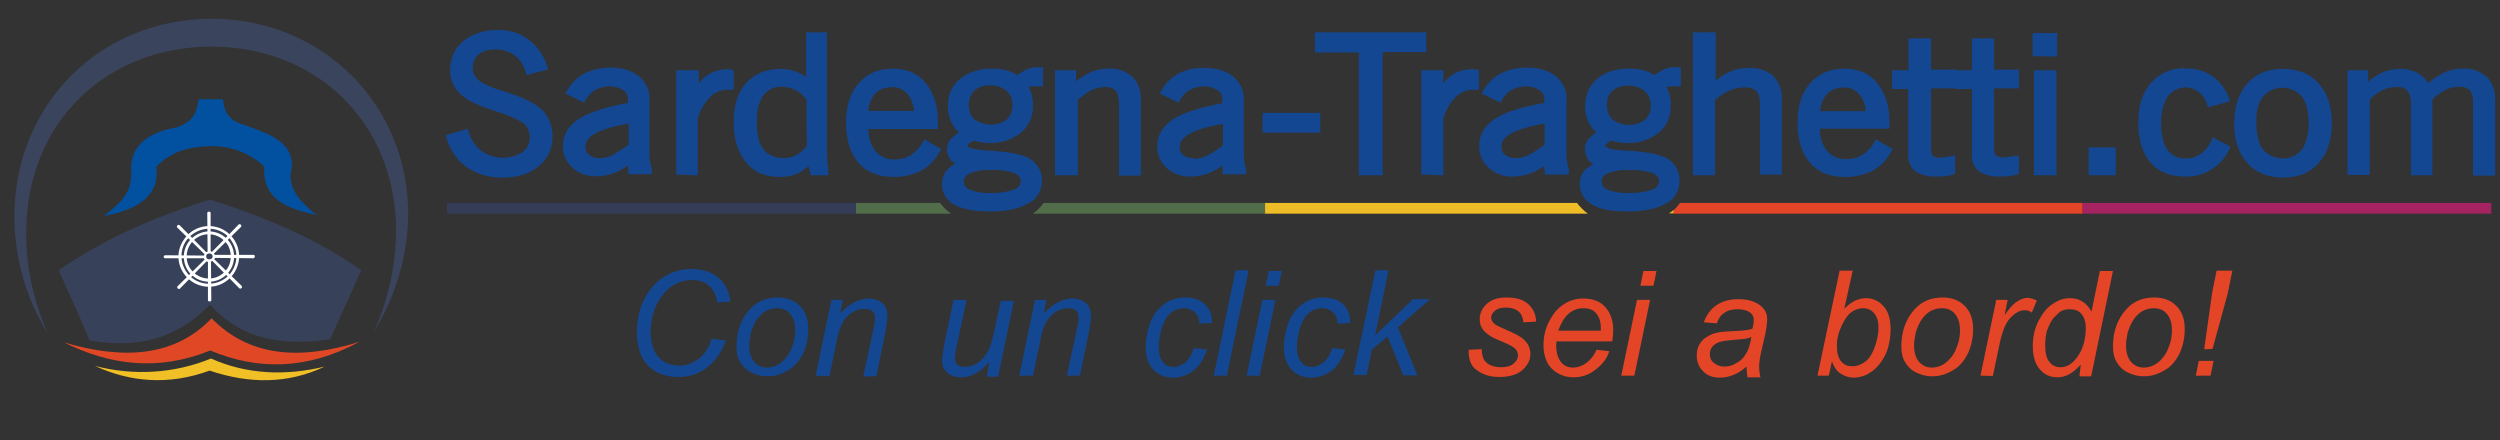 <?xml version="1.0" encoding="utf-8"?>
<!-- Generator: Adobe Illustrator 28.1.0, SVG Export Plug-In . SVG Version: 6.00 Build 0)  -->
<svg version="1.1" id="Layer_1" xmlns="http://www.w3.org/2000/svg" xmlns:xlink="http://www.w3.org/1999/xlink" x="0px" y="0px"
	 viewBox="0 0 745.4 131.3" style="enable-background:new 0 0 745.4 131.3;" xml:space="preserve">
<rect x="0" y="0" width="745.4" height="131.3" fill="#333333" stroke="none"/>
<style type="text/css">
	.st0{fill-rule:evenodd;clip-rule:evenodd;fill:#134792;stroke:#134792;stroke-width:0.5;stroke-miterlimit:10;}
	.st1{fill:#134792;stroke:#134792;stroke-width:0.5;stroke-miterlimit:10;}
	.st2{fill:#A52361;}
	.st3{fill-rule:evenodd;clip-rule:evenodd;fill:#E44527;}
	.st4{fill-rule:evenodd;clip-rule:evenodd;fill:#EEBC27;}
	.st5{fill-rule:evenodd;clip-rule:evenodd;fill:#526D4A;}
	.st6{fill:#353C58;}
	.st7{fill-rule:evenodd;clip-rule:evenodd;fill:#E04725;}
	.st8{fill-rule:evenodd;clip-rule:evenodd;fill:#F1C026;}
	.st9{fill-rule:evenodd;clip-rule:evenodd;fill:#0251A0;}
	.st10{fill-rule:evenodd;clip-rule:evenodd;fill:#37415A;}
	.st11{fill-rule:evenodd;clip-rule:evenodd;fill:#FFFFFF;}
	.st12{fill-rule:evenodd;clip-rule:evenodd;fill:#3A445D;}
	.st13{fill:#134792;}
	.st14{fill:#E44527;}
</style>
<g>
	<path class="st0" d="M485.2,62.5c-4.5,0-7.8-0.6-10.1-1.8c-2.2-1.1-3.6-3.3-3.5-5.7c0-1.4,0.5-2.7,1.4-3.7c1.1-1,2.3-1.8,3.4-2.2
		c-0.8-0.3-1.5-0.8-2.2-1.4c-0.8-1-1.1-2-1.1-3c0-1.1,0.4-2,1.1-2.8c0.9-0.9,1.8-1.6,2.8-2.2c-1.1-0.8-2-1.9-2.7-3.1
		c-0.8-1.6-1.1-3.2-1-4.8c-0.1-3,1.1-5.9,3.3-7.7c2.2-1.9,5.3-2.9,8.9-2.9c1.3,0,2.7,0.2,4.3,0.5c1.1,0.3,2.3,0.8,3.4,1.6
		c0.9-0.7,1.9-1.4,3-1.9c0.9-0.4,2-0.6,3-0.6h1.2v4.4h-1.3c-0.8,0-1.7,0-2.4,0.2c-0.4,0.1-0.6,0.2-0.9,0.4c0.6,0.8,1,1.6,1.3,2.4
		c0.4,1.2,0.5,2.3,0.4,3.4c0.1,3-1.1,5.9-3.3,7.7c-2.3,1.8-5.4,2.9-8.3,2.9c-0.1,0-0.4,0-0.4,0c-0.8,0-1.6-0.1-2.4-0.2
		c-0.7-0.1-1.5-0.2-2.5-0.5c-0.7,0.2-1.3,0.5-1.9,1c-0.4,0.4-0.6,0.8-0.6,1.2c0,1,2.1,1.7,5.8,1.9c0.6,0,1.1,0.1,1.6,0.1
		c0.6,0,1.2,0.1,1.6,0.1c5,0.4,8.3,1.2,10.2,2.5c2,1.3,3.1,3.6,2.9,5.9c0,2.7-1.6,5.2-4,6.2C493.6,61.8,489.9,62.5,485.2,62.5z
		 M485.5,58.1c0.3,0,0.6,0,0.9,0c2.5,0,4.7-0.4,6.6-1.1c1.4-0.5,2.3-1.6,2.3-3c0-1.3-0.8-2.3-2.3-3c-2.1-0.7-4.3-1-6.3-1
		c-0.4,0-0.9,0-1.3,0.1c-0.3,0-0.5,0-0.7,0c-1.9,0-3.9,0.4-5.8,1.1c-1.2,0.5-2.1,1.7-2.1,2.9c0,1.3,0.8,2.5,2.1,2.9
		c1.7,0.7,3.6,1.1,5.7,1.1C484.9,58.1,485.2,58.1,485.5,58.1L485.5,58.1L485.5,58.1z M484.9,24.9c-1.8,0-3.5,0.6-4.6,1.7
		c-1.2,1.1-1.9,2.8-1.8,4.6c-0.1,1.9,0.6,3.7,1.9,5c1.5,1.2,3.4,1.8,5.3,1.8l0,0c1.9,0,3.7-0.6,5.2-1.7c1.3-1.2,1.9-2.9,1.8-4.7
		c0.1-1.9-0.6-3.7-2-4.8c-1.5-1.2-3.2-1.8-5.1-1.8c-0.1,0-0.3,0-0.4,0C485.2,24.9,485,24.9,484.9,24.9z M295.2,62.5
		c-4.4,0-7.8-0.6-10.1-1.8c-2.2-1.1-3.6-3.3-3.5-5.7c0-1.4,0.5-2.7,1.4-3.7s2-1.7,3.3-2.2c-0.7-0.3-1.5-0.8-2.1-1.4
		c-0.8-0.9-1.1-1.8-1.1-3c0-1.1,0.4-2,1.1-2.8c0.9-0.9,1.9-1.6,2.9-2.2c-1.1-0.8-2-1.9-2.7-3.1c-0.8-1.6-1.1-3.2-1-4.8
		c-0.1-3,1.1-5.9,3.3-7.7c2.3-1.9,5.5-2.9,8.9-2.9c1.3,0,2.7,0.2,4.3,0.5c1.1,0.3,2.3,0.8,3.4,1.6c0.9-0.7,1.9-1.4,3-1.9
		c0.9-0.4,2-0.6,3-0.6h1.2v4.4h-1.3c-0.8,0-1.7,0-2.4,0.2c-0.4,0.1-0.6,0.2-0.9,0.4c0.6,0.8,1,1.6,1.3,2.4c0.3,0.9,0.4,2,0.4,3.3
		c0.1,3-1.1,5.9-3.3,7.7c-2.3,1.8-5.4,2.9-8.3,2.9c-0.1,0-0.4,0-0.4,0c-0.8,0-1.6-0.1-2.4-0.2c-0.7-0.1-1.5-0.2-2.5-0.5
		c-0.7,0.2-1.3,0.5-1.9,1c-0.4,0.4-0.6,0.8-0.6,1.2c0,1,2,1.6,5.9,1.9c0.6,0,1.1,0.1,1.6,0.1c0.6,0,1.2,0.1,1.6,0.1
		c5,0.4,8.3,1.2,10.2,2.5c2,1.3,3.1,3.6,2.9,5.9c0,2.7-1.6,5.2-4,6.2C303.6,61.8,299.9,62.5,295.2,62.5z M295.2,58.1
		c0.3,0,0.6,0,0.9,0c2.5,0,4.7-0.4,6.6-1.1c1.4-0.5,2.3-1.6,2.3-3c0-1.3-0.8-2.3-2.3-3c-2.1-0.7-4.2-1-6.2-1c-0.4,0-0.9,0-1.3,0.1
		c-0.3,0-0.5,0-0.7,0c-1.9,0-3.9,0.4-5.8,1.1c-1.2,0.6-2.1,1.8-2.1,2.9c0,1.3,0.8,2.5,2.1,2.9c1.7,0.7,3.6,1.1,5.7,1.1
		C294.7,58.1,294.9,58.1,295.2,58.1L295.2,58.1L295.2,58.1z M294.7,24.9c-1.7,0-3.4,0.6-4.6,1.7c-1.2,1.3-1.9,3-1.8,4.6
		c-0.1,1.9,0.6,3.7,1.9,5c1.5,1.2,3.4,1.8,5.3,1.8l0,0c1.9,0,3.7-0.6,5.2-1.7c1.3-1.2,1.9-2.9,1.8-4.7c0.1-1.9-0.6-3.7-2-4.8
		c-1.5-1.2-3.2-1.8-5.1-1.8c-0.1,0-0.3,0-0.4,0C295,24.9,294.8,24.9,294.7,24.9z M149.4,52.4c-3.5,0-6.8-1-9.7-2.9
		c-2.9-2.1-4.9-4.9-6-8.4l-0.1-0.4l5.4-1.6l0.1,0.4c0.7,2.3,2.1,4.5,4.1,6c2,1.4,4.3,2.2,6.8,2.2c2.2,0,4.4-0.7,6.3-1.9
		c1.5-1.2,2.4-2.9,2.3-4.8c0-1.2-0.3-2.3-0.7-3.1c-0.5-1-1.2-1.7-2.1-2.2c-2.3-1.2-4.7-2.2-7.4-3.1l-2.9-1c-3.9-1.3-6.6-2.9-8.1-4.5
		c-1.6-1.6-2.5-3.9-2.4-6.4c-0.1-3.2,1.3-6.3,3.7-8.1c2.4-2,5.7-3.1,9.7-3.1c0.1,0,0.3,0,0.5,0c3.1,0,6.1,1,8.5,2.7
		c2.6,1.8,4.4,4.5,5.3,7.6l0.1,0.4l-5.2,1.4l-0.1-0.4c-0.6-2.1-1.8-3.9-3.6-5.3c-1.7-1.2-3.7-1.8-5.7-1.8c-0.1,0-0.3,0-0.4,0
		c-0.2,0-0.3,0-0.5,0c-1.9,0-3.6,0.6-5,1.7c-1.3,1.1-2.1,2.8-2,4.6c0,0.9,0.2,1.7,0.6,2.4c0.6,1,1.3,1.7,2.1,2.2
		c2,1.1,4.3,2,6.8,2.8l2.7,0.9c4.4,1.5,7.3,3.1,9,4.9c1.8,2,2.7,4.6,2.6,7.2c0.1,3.3-1.4,6.4-3.9,8.4c-2.5,2.1-5.9,3.2-10.2,3.2
		C149.7,52.4,149.6,52.4,149.4,52.4z M680.7,52.2c-4.3,0-7.7-1.4-10.2-4.1c-2.5-2.8-3.8-6.8-3.7-11.5c0-4.8,1.2-8.5,3.7-11.3
		c2.4-2.7,5.9-4.1,10.2-4.1s7.7,1.4,10.2,4.1c2.5,2.8,3.7,6.6,3.7,11.3c0,4.8-1.2,8.7-3.7,11.4C688.4,50.8,685,52.2,680.7,52.2z
		 M680.6,25.5c-2,0-4,0.7-5.5,2.1c-0.1,0.1-0.2,0.2-0.3,0.3c-0.2,0.2-0.3,0.3-0.4,0.4c-1.6,1.9-2.3,4.7-2.2,8.3
		c0,3.7,0.8,6.6,2.2,8.5c1.6,1.8,3.9,2.8,6.3,2.8c2,0,3.9-0.7,5.4-2L687,45c1.5-2.1,2.2-4.8,2.2-8.3c0-3.6-0.8-6.5-2.2-8.4
		C685.2,26.5,683,25.5,680.6,25.5z M597.1,52.1c-0.3,0-0.5,0-0.8,0c-0.1,0-0.3,0-0.5,0c-1.9,0-3.7-0.5-5.2-1.5
		c-1.4-1.1-2.2-2.9-2-4.7V25.6h-4.9v-4.2h4.9V12h5.5v9.4h7.4v4.2h-7.4V44c0,2,0.4,2.7,0.8,3c0.7,0.4,1.6,0.7,2.4,0.7
		c0.2,0,0.5,0,0.7-0.1c1,0,2-0.2,3-0.4h0.4l0.2,0.4v3.8l-0.3,0.1c-0.7,0.2-1.4,0.4-2.3,0.5h-0.1C598.2,52.1,597.7,52.1,597.1,52.1z
		 M578.1,52.1c-0.3,0-0.5,0-0.8,0c-0.1,0-0.3,0-0.5,0c-1.9,0-3.7-0.5-5.2-1.5c-1.4-1.2-2.1-2.8-2-4.6V25.7h-4.8v-4.2h4.9V12h5.5v9.4
		h7.4v4.2h-7.4V44c0,2,0.4,2.7,0.8,3c0.7,0.4,1.6,0.7,2.4,0.7c0.2,0,0.5,0,0.7-0.1c0.8,0,1.7-0.2,2.7-0.3l0.7-0.1v4.2l-0.3,0.1
		c-0.7,0.2-1.4,0.4-2.3,0.5h-0.1C579.2,52.1,578.7,52.1,578.1,52.1z M233.1,52.1c-0.2,0-0.4,0-0.5,0c-4.2,0-7.4-1.4-9.6-4.1
		c-2.3-2.8-3.5-6.7-3.5-11.4c0-4.9,1.1-8.6,3.5-11.2c2.4-2.7,5.7-4,9.9-4c1.9,0,3.6,0.3,5.2,1c1.2,0.5,2.2,1.4,3,2.2V10.3h5.1V42
		c0,2.5,0,4.4,0.1,5.7s0.2,2.4,0.3,3.5v0.4h-4.2l-0.9-3.3c-1.1,1.2-2.3,2.1-3.7,2.8C236.3,51.7,234.6,52.1,233.1,52.1z M232.7,25.1
		c-2.2,0-4.2,1-5.6,2.9c-1.4,1.9-2.1,4.6-2.1,8.1c0,4.1,0.7,7,2.1,8.8c1.4,1.8,3.5,2.9,5.8,2.9c0.2,0,0.4,0,0.6,0
		c1.5,0,3-0.4,4.4-1.1c1.3-0.8,2.5-1.8,3.3-3.1L241,29.3c-1-1.4-2.2-2.5-3.6-3.2c-1.4-0.7-2.9-1.1-4.4-1.1
		C232.9,25.1,232.8,25.1,232.7,25.1z M550.6,52.1c-0.2,0-0.4,0-0.6,0c-4.3,0-7.6-1.4-9.9-4c-2.3-2.7-3.5-6.7-3.5-11.4
		c0-4.8,1.1-8.5,3.5-11.2c2.2-2.6,5.5-4.1,8.9-4.1c0.2,0,0.4,0,0.6,0c4.1,0,7.3,1.4,9.5,4c2.3,2.8,3.5,6.6,3.5,10.9v1.6H542v0.6
		c-0.1,2.6,0.7,5.1,2.3,7.1c1.4,1.6,3.6,2.6,5.8,2.6c0.1,0,0.2,0,0.3,0c2,0,3.8-0.5,5.2-1.3c1.7-1.1,2.9-2.4,3.7-4l0.2-0.3l4,2.3
		l-0.2,0.3c-1.3,2.3-3,4.1-5.2,5.3C555.6,51.5,553,52.1,550.6,52.1z M557,33.6c0-2.2-0.8-4.3-2.1-6c-1.2-1.4-3.1-2.3-5-2.3
		c-0.1,0-0.2,0-0.3,0s-0.2,0-0.3,0c-2,0-3.8,0.8-5.1,2.3c-1.3,1.7-2,3.7-2.1,6H557z M266.9,52.1c-0.2,0-0.4,0-0.6,0
		c-4.3,0-7.6-1.4-9.9-4c-2.3-2.7-3.5-6.7-3.5-11.4c0-4.8,1.1-8.5,3.5-11.2c2.2-2.6,5.5-4.1,8.9-4.1c0.2,0,0.4,0,0.6,0
		c4.1,0,7.3,1.4,9.5,4c2.3,2.8,3.5,6.6,3.5,11V38h-20.6v0.6c-0.1,2.6,0.7,5.1,2.3,7.1c1.4,1.6,3.6,2.6,5.8,2.6c0.1,0,0.2,0,0.3,0
		c2,0,3.8-0.5,5.2-1.3c1.7-1.3,2.9-2.6,3.7-4.1l0.2-0.3l4,2.3l-0.2,0.3c-1.3,2.3-3,4.1-5.2,5.3C271.9,51.5,269.3,52.1,266.9,52.1z
		 M273.2,33.5c0-2.2-0.8-4.3-2.1-6c-1.2-1.4-3.1-2.3-5-2.3c-0.1,0-0.2,0-0.3,0c-0.1,0-0.2,0-0.3,0c-2,0-3.8,0.8-5.1,2.3
		c-1.3,1.7-2,3.7-2.1,6H273.2z M354.7,52.1c-2.4,0-4.6-0.9-6.4-2.4c-1.8-1.7-2.7-3.9-2.6-6.1c0-3.2,1.5-5.7,4.7-7.7
		c3.2-1.9,8.1-3.4,14.7-4.6v-1.9c0-1.2-0.6-2.4-1.6-3c-1.3-0.8-2.7-1.3-4.1-1.3c-0.1,0-0.3,0-0.4,0c-1.6,0-3.1,0.4-4.5,1.2
		c-1.3,0.7-2.3,1.8-3.2,3.3l-0.2,0.3l-4.6-2.2l0.2-0.3c1.1-2,2.8-3.7,4.9-4.8c2.2-1,4.5-1.6,6.9-1.6c0.2,0,0.4,0,0.6,0
		c3.4,0,6.3,0.8,8.1,2.4c2,1.7,3.1,4.2,2.9,6.7v16.3c0,0.7,0.1,1.5,0.2,2.1c0.1,0.7,0.3,1.4,0.5,2.1v0.1v0.8h-5.7l-0.1-3.2
		c-1.3,1.2-2.8,2.1-4.4,2.8c-1.8,0.7-3.7,1.1-5.6,1.1C355,52.1,354.8,52.1,354.7,52.1z M365.2,36c-5.2,1-8.8,2.1-10.9,3.3
		c-2.2,1.2-3.2,2.7-3.2,4.5c-0.1,1,0.4,2.1,1.3,2.9c0.9,0.7,2,1.1,3.2,1.1c0.1,0,0.3,0,0.4,0c1.5,0,3-0.4,4.2-1.1c2-1,3.6-2.1,5-3.3
		V36z M651.9,52c-0.2,0-0.3,0-0.5,0c-4.3,0-7.6-1.3-9.9-4c-2.2-2.7-3.4-6.5-3.4-11.4c0-4.8,1.2-8.5,3.6-11.3
		c2.3-2.6,5.7-4.1,9.1-4.1c0.2,0,0.4,0,0.7,0c0.1,0,0.3,0,0.4,0c2.4,0,4.8,0.8,7,2.2c2.1,1.4,3.7,3.5,4.6,6.1l0.1,0.4l-5.2,1.5
		l-0.1-0.4c-0.5-1.6-1.4-2.9-2.8-4c-1.3-0.9-2.7-1.4-4.3-1.4c-2.2,0-4.4,1-5.8,2.9c-1.4,2.1-2.1,4.9-2.1,8.4c0,3.8,0.7,6.7,2.1,8.5
		c1.3,1.7,3.4,2.8,5.6,2.8c0.2,0,0.4,0,0.6,0c1.7,0,3.3-0.5,4.6-1.4c1.5-1,2.7-2.5,3.5-4.2l0.2-0.4l4.2,2.1l-0.1,0.3
		C661.8,49,657.1,52,651.9,52z M450.7,52c-2.3,0-4.6-0.9-6.3-2.4c-1.8-1.6-2.7-3.8-2.6-6.1c0-3.2,1.5-5.7,4.7-7.7
		c3-1.9,7.8-3.4,14.7-4.6v-1.8c0-1.2-0.6-2.4-1.6-3c-1.3-0.8-2.7-1.3-4.1-1.3c-0.1,0-0.3,0-0.4,0c-1.6,0-3.1,0.4-4.5,1.2
		c-1.3,0.7-2.3,1.8-3.2,3.3l-0.2,0.3l-4.6-2.2l0.2-0.3c1.1-2,2.8-3.7,4.9-4.8c2.3-1.1,4.8-1.6,7.5-1.6c3.5,0,6.4,0.9,8.1,2.4
		c2,1.7,3.1,4.2,2.9,6.7v16.3c0,0.7,0.1,1.5,0.2,2.1c0.1,0.7,0.3,1.4,0.5,2v0.1v0.1v0.9h-5.8l-0.4-3c-1.2,1-2.5,1.9-4,2.5
		c-1.8,0.7-3.7,1.1-5.6,1.1C451,52,450.8,52,450.7,52z M461.1,36c-5.2,1-8.8,2.1-10.9,3.3c-2.2,1.2-3.2,2.7-3.2,4.5
		c-0.1,1,0.4,2.1,1.3,2.9c1,0.7,2.2,1.1,3.3,1.1c0.1,0,0.2,0,0.3,0c1.5,0,3-0.4,4.2-1.1c2.1-1.1,3.7-2.2,5-3.3L461.1,36L461.1,36z
		 M177.5,52c-2.4,0-4.6-0.9-6.3-2.4c-1.8-1.7-2.7-3.9-2.6-6.1c0-3.2,1.5-5.7,4.7-7.7c3.2-1.9,8.1-3.4,14.7-4.6v-1.8
		c0-1.2-0.6-2.4-1.6-3c-1.3-0.8-2.7-1.3-4.1-1.3c-0.1,0-0.3,0-0.4,0c-1.6,0-3.1,0.4-4.5,1.2c-1.3,0.7-2.3,1.8-3.2,3.3l-0.2,0.3
		l-4.6-2.2l0.2-0.3c1.1-2,2.8-3.7,4.9-4.8c2.3-1.1,4.8-1.6,7.5-1.6c3.5,0,6.3,0.8,8.1,2.4c2,1.7,3.1,4.2,2.9,6.7v16.3
		c0,0.7,0.1,1.5,0.2,2.1c0.1,0.7,0.3,1.4,0.5,2v0.1v0.1v0.9H188l-0.1-3.3c-1.3,1.2-2.8,2.1-4.4,2.8c-1.8,0.7-3.7,1.1-5.6,1.1
		C177.8,52,177.6,52,177.5,52z M188,36c-5.2,1-8.8,2.1-10.9,3.3c-2.2,1.2-3.2,2.7-3.2,4.5c-0.1,1,0.4,2.1,1.3,2.9
		c1,0.7,2.2,1.1,3.3,1.1c0.1,0,0.2,0,0.3,0c1.5,0,3-0.4,4.2-1.1c1.6-0.9,3.5-2.1,5-3.3L188,36L188,36z M202.3,51.5V21.6h5.3v5.5
		c0.9-1.6,2-2.9,3.4-4c1.7-1.2,3.7-1.8,5.6-1.8h0.6l0.5,0.1l0.3,0.1v4.7h-1c-2.2,0-4.2,0.8-5.6,2.3c-1.9,1.9-3.2,4.2-3.9,6.7v16.5
		L202.3,51.5z M424.3,51.5V21.6h5.3v5.5c0.9-1.6,2-2.9,3.4-4c1.7-1.2,3.7-1.8,5.7-1.8h0.6l0.5,0.1l0.3,0.1v4.7h-1
		c-2.2,0-4.2,0.8-5.6,2.3c-1.9,1.9-3.2,4.2-3.9,6.7v16.5L424.3,51.5z M737.9,51.7V30.8c0.1-1.6-0.3-3.1-1.1-4.4
		c-0.8-0.8-2-1.2-3.2-1.2c-0.1,0-0.2,0-0.3,0c-1.5,0-3.1,0.4-4.6,1.1c-1.6,0.8-2.9,1.9-4.2,3.2v22h-5V30.9c0.1-1.6-0.3-3.2-1.2-4.4
		c-0.8-0.8-2-1.3-3.1-1.3c-0.2,0-0.3,0-0.5,0c-1.6,0-3.1,0.3-4.5,1c-1.7,0.9-3.1,1.9-4.3,3.2v22h-5.2V21.6h4.8v4
		c1.4-1.2,3-2.4,4.7-3.3c1.8-0.8,3.6-1.2,5.6-1.2c0.1,0,0.3,0,0.4,0c1.6,0,3.3,0.5,4.8,1.4c1.3,0.8,2.3,2,2.9,3.4
		c1.5-1.4,3.1-2.5,5-3.5c1.7-0.8,3.7-1.2,5.7-1.2c0.2,0,0.5,0,0.7,0c2.1,0,4.1,0.8,5.8,2.2c1.6,1.7,2.4,4,2.3,6.3v22.1h-5.5V51.7z
		 M334.3,51.7V31.1c0-2.1-0.4-3.6-1.1-4.5c-0.6-0.6-1.7-1.3-3.1-1.3c-0.2,0-0.3,0-0.5,0c-1.6,0-3.2,0.4-4.6,1.1
		c-1.6,0.8-3,1.9-4.3,3.1v22h-5.4v-30h4.9v4c1.4-1.3,3-2.4,4.8-3.3c1.7-0.8,3.7-1.2,5.7-1.2c0.2,0,0.5,0,0.7,0
		c2.1,0,4.1,0.8,5.8,2.2c1.6,1.7,2.4,4,2.3,6.3v22.1h-5.2V51.7z M623.4,51.6v-7h6.8v7H623.4z M607.2,51.6v-30h5.4v30H607.2z
		 M505.4,51.6V10.3h5.2v15c1.4-1.3,3-2.4,4.8-3.3c1.9-0.8,3.8-1.2,5.9-1.2c0.1,0,0.3,0,0.4,0c2.4,0,4.6,0.8,6.3,2.2
		c1.7,1.7,2.5,4,2.4,6.3v22.1h-5.1V31.1c0-2.2-0.4-3.6-1.2-4.4c-0.9-0.8-2.2-1.3-3.3-1.3c-0.2,0-0.4,0-0.5,0c-1.7,0-3.4,0.4-5,1.1
		c-1.5,0.7-3,1.7-4.6,3.1v22C510.7,51.6,505.4,51.6,505.4,51.6z M405.9,51.5V15h-13.1v-4.6h31.8V15h-13v36.5H405.9z M377.1,38.9
		v-4.5H393v4.5H377.1z M606.8,16.1v-5.6h6v5.8L606.8,16.1z"/>
	<path class="st1" d="M148.9,10c2.9,0,5.9,0.9,8.2,2.6c2.5,1.8,4.3,4.4,5.2,7.4l-4.5,1.2c-0.6-2.2-1.9-4.1-3.7-5.5
		c-1.8-1.2-3.8-1.9-6-1.9c-0.1,0-0.3,0-0.4,0c-0.1,0-0.3,0-0.4,0c-1.9,0-3.8,0.6-5.3,1.8c-1.4,1.2-2.2,3-2.1,4.9
		c0,0.9,0.2,1.8,0.7,2.6c0.6,0.9,1.3,1.7,2.2,2.3c2.2,1.2,4.5,2.1,6.9,2.8l2.7,0.9c4.3,1.5,7.2,3.1,8.8,4.8c1.7,1.9,2.6,4.4,2.5,6.9
		c0.1,3.2-1.3,6.2-3.8,8.1c-2.5,2.1-5.9,3.1-10,3.1c-0.2,0-0.3,0-0.5,0c-3.4,0-6.7-1-9.5-2.8c-2.9-2.1-4.8-4.9-5.8-8.2l4.7-1.4
		c0.7,2.4,2.2,4.6,4.2,6.2c2.1,1.5,4.6,2.3,7,2.3c2.3,0,4.5-0.7,6.5-2c1.6-1.2,2.6-3.1,2.5-5.1c0-1.1-0.2-2.3-0.8-3.3
		c-0.5-1-1.3-1.8-2.3-2.3c-2.4-1.3-4.9-2.3-7.5-3.1l-2.9-1c-3.8-1.3-6.5-2.8-7.9-4.4c-1.6-1.6-2.4-3.8-2.3-6.1c-0.1-3,1.2-6,3.6-7.8
		c2.4-2,5.6-3,9.5-3C148.6,10,148.7,10,148.9,10 M510.3,10.7v15.5c1.5-1.5,3.3-2.8,5.3-3.8c1.8-0.8,3.7-1.2,5.7-1.2
		c0.2,0,0.3,0,0.4,0c2.2,0,4.4,0.7,6.1,2.1c1.6,1.6,2.4,3.8,2.3,6V51h-4.4V31.1c0-2.2-0.4-3.8-1.3-4.7c-1-0.9-2.3-1.4-3.6-1.4
		c-0.2,0-0.4,0-0.6,0c-1.7,0-3.5,0.4-5.1,1.1c-1.8,0.8-3.4,2-4.8,3.3v21.8h-4.5V10.7H510.3 M424.3,10.7v3.9h-13v36.5h-5V14.6h-13.1
		v-3.9L424.3,10.7 M245.8,10.7V42c0,2.5,0,4.4,0.1,5.7s0.2,2.4,0.3,3.5h-3.5l-1-3.7c-1.1,1.3-2.4,2.4-4,3.2c-1.4,0.6-3,1-4.6,1
		c-0.2,0-0.3,0-0.5,0c-4,0-7.2-1.3-9.3-4c-2.2-2.7-3.4-6.4-3.4-11.2s1.1-8.4,3.4-11s5.5-3.9,9.6-3.9c1.7,0,3.4,0.3,5,1
		c1.4,0.6,2.6,1.7,3.5,2.9V10.7H245.8 M232.9,48c0.2,0,0.4,0,0.6,0c1.6,0,3.1-0.4,4.5-1.1c1.4-0.8,2.6-1.9,3.5-3.3l-0.1-14.4
		c-1-1.4-2.3-2.6-3.8-3.4c-1.4-0.7-3-1.1-4.6-1.1c-0.1,0-0.2,0-0.3,0c-2.3,0-4.5,1.1-5.9,3c-1.5,2-2.2,4.8-2.2,8.3
		c0,4.1,0.7,7.1,2.2,9C228.3,46.9,230.5,48,232.9,48 M612.5,10.8v5l-5.3-0.1v-4.9L612.5,10.8 M593.7,12.4v9.4h7.4v3.5h-7.4V44
		c0,1.7,0.3,2.8,0.9,3.3c0.8,0.5,1.7,0.8,2.7,0.8c0.2,0,0.5,0,0.7-0.1c1,0,2-0.2,3-0.4h0.1v3.5c-0.7,0.2-1.4,0.4-2.2,0.5
		c-0.6,0.1-1.2,0.1-1.8,0.1c-0.3,0-0.5,0-0.8,0c-0.2,0-0.3,0-0.5,0c-1.8,0-3.5-0.5-5-1.4c-1.3-1-2-2.7-1.8-4.3V25.3h-4.9v-3.5h4.9
		v-9.4H593.7 M574.8,12.4v9.4h7.4v3.5h-7.4V44c0,1.7,0.3,2.8,0.9,3.3c0.8,0.5,1.7,0.8,2.7,0.8c0.2,0,0.5,0,0.7-0.1
		c0.9,0,1.9-0.2,3-0.4v3.5c-0.7,0.2-1.4,0.4-2.2,0.5c-0.6,0.1-1.2,0.1-1.8,0.1c-0.3,0-0.5,0-0.8,0c-0.2,0-0.3,0-0.5,0
		c-1.8,0-3.5-0.5-5-1.4c-1.3-1.1-1.9-2.7-1.8-4.3V25.3h-4.8v-3.5h4.9v-9.4H574.8 M500,21.1v3.7h-0.9c-0.8,0-1.7,0-2.5,0.2
		c-0.5,0.1-0.9,0.3-1.3,0.7c0.6,0.8,1.1,1.7,1.4,2.6c0.3,1,0.5,2.1,0.4,3.2c0.1,2.8-1,5.6-3.2,7.4c-2.3,1.8-5.2,2.8-8.1,2.8
		c-0.1,0-0.3,0-0.4,0c-0.8,0-1.6-0.1-2.4-0.2s-1.7-0.3-2.5-0.5c-0.8,0.2-1.5,0.6-2.1,1.1c-0.4,0.4-0.7,0.9-0.7,1.5
		c0,1.3,2.1,2.1,6.2,2.3c1.3,0.1,2.4,0.1,3.2,0.2c4.9,0.4,8.2,1.2,10,2.4s2.9,3.4,2.7,5.6c0,2.5-1.4,4.9-3.8,5.9
		c-2.5,1.4-6.1,2.1-10.8,2.1c-4.5,0-7.7-0.6-9.9-1.8c-2.1-1-3.4-3.1-3.3-5.4c0-1.3,0.4-2.5,1.3-3.5c1.2-1.1,2.6-2,4.1-2.4l0.1-0.1
		c-1.1-0.3-2.1-0.9-3-1.7c-0.6-0.8-1-1.7-1-2.7c0-0.9,0.3-1.8,1-2.5c1-1,2.1-1.8,3.3-2.4c-1.3-0.8-2.4-2-3.1-3.3
		c-0.7-1.4-1.1-3-1-4.6c-0.1-2.9,1.1-5.7,3.2-7.4c2.1-1.8,5.1-2.8,8.7-2.8c1.4,0,2.8,0.2,4.2,0.5c1.2,0.3,2.4,0.9,3.5,1.7
		c0.9-0.8,2-1.5,3.1-2c0.9-0.4,1.9-0.6,2.8-0.6H500 M485.7,38.3c1.9,0,3.8-0.6,5.4-1.8c1.4-1.3,2.1-3.1,2-5c0.1-1.9-0.6-3.8-2.1-5.1
		c-1.5-1.2-3.3-1.9-5.3-1.9c-0.1,0-0.3,0-0.4,0s-0.3,0-0.4,0c-1.8,0-3.6,0.6-4.9,1.8c-1.3,1.2-2,3-1.9,4.9c-0.1,1.9,0.6,3.8,2,5.2
		C481.8,37.7,483.7,38.3,485.7,38.3 M485.4,49.7c-0.2,0-0.4,0-0.7,0c-2,0-4,0.4-5.9,1.1c-1.4,0.6-2.3,1.9-2.3,3.3
		c0,1.5,0.9,2.8,2.3,3.3c1.8,0.8,3.8,1.1,5.9,1.1c0.3,0,0.6,0,0.8,0c0.3,0,0.6,0,1,0c2.3,0,4.6-0.3,6.8-1.1c1.5-0.5,2.5-1.8,2.5-3.4
		c0-1.5-0.9-2.6-2.5-3.3c-2.1-0.7-4.3-1.1-6.5-1.1C486.3,49.6,485.8,49.7,485.4,49.7 M310,21.1v3.7h-0.9c-0.8,0-1.7,0-2.5,0.2
		c-0.5,0.1-0.9,0.3-1.3,0.7c0.6,0.8,1.1,1.7,1.4,2.6c0.3,1,0.4,2.1,0.4,3.2c0.1,2.8-1,5.6-3.2,7.4c-2.3,1.8-5.2,2.8-8.1,2.8
		c-0.1,0-0.3,0-0.4,0c-0.8,0-1.6-0.1-2.4-0.2s-1.7-0.3-2.5-0.5c-0.8,0.2-1.5,0.6-2.1,1.1c-0.4,0.4-0.7,0.9-0.7,1.5
		c0,1.3,2.1,2,6.2,2.3c1.3,0.1,2.4,0.1,3.2,0.2c4.9,0.4,8.2,1.2,10,2.4s2.9,3.4,2.7,5.6c0,2.5-1.4,4.9-3.8,5.9
		c-2.5,1.4-6.1,2.1-10.8,2.1c-4.4,0-7.7-0.6-9.9-1.8c-2.1-1-3.4-3.1-3.3-5.4c0-1.3,0.4-2.5,1.3-3.5c1.1-1.2,2.5-2,4.1-2.5
		c-1.1-0.3-2.1-0.9-3-1.7c-0.7-0.8-1-1.7-1-2.7c0-0.9,0.3-1.8,1-2.5c1-1,2.1-1.8,3.4-2.4c-1.3-0.8-2.4-2-3.1-3.3
		c-0.7-1.4-1.1-3-1-4.6c-0.1-2.9,1.1-5.7,3.2-7.4s5.1-2.8,8.7-2.8c1.4,0,2.8,0.2,4.2,0.5c1.2,0.3,2.4,0.9,3.5,1.7
		c0.9-0.8,2-1.5,3.1-2c0.9-0.4,1.9-0.6,2.8-0.6H310 M295.5,38.3c1.9,0,3.8-0.6,5.4-1.8c1.4-1.3,2.1-3.1,2-5c0.1-1.9-0.6-3.8-2.1-5.1
		c-1.5-1.2-3.3-1.9-5.3-1.9c-0.1,0-0.3,0-0.4,0s-0.3,0-0.4,0c-1.8,0-3.5,0.6-4.9,1.8c-1.2,1.3-2,3-1.9,4.9c-0.1,1.9,0.6,3.8,2,5.2
		C291.6,37.7,293.5,38.3,295.5,38.3 M295.2,49.7c-0.2,0-0.4,0-0.7,0c-2,0-4,0.4-5.9,1.1c-1.3,0.6-2.3,1.9-2.3,3.3
		c0,1.5,0.9,2.8,2.3,3.3c1.8,0.8,3.8,1.1,5.8,1.1c0.3,0,0.5,0,0.8,0s0.6,0,0.9,0c2.3,0,4.6-0.3,6.8-1.1c1.5-0.5,2.5-1.8,2.5-3.4
		c0-1.5-0.9-2.6-2.5-3.3c-2.1-0.7-4.3-1.1-6.4-1.1C296.1,49.6,295.6,49.7,295.2,49.7 M455.2,21.2c3.4,0,6.2,0.8,7.9,2.3
		c1.9,1.6,3,4,2.8,6.4v16.3c0,0.7,0.1,1.5,0.2,2.2s0.3,1.4,0.5,2.1V51h-5.1l-0.4-3.4c0.1-0.1,0.3-0.3,0.4-0.4L461,47l0.1,0.6
		c-1.3,1.2-2.8,2.2-4.5,2.9s-3.6,1.1-5.5,1.1c-0.1,0-0.3,0-0.4,0c-2.3,0-4.4-0.8-6.1-2.3s-2.6-3.6-2.5-5.8c0-3.1,1.5-5.5,4.5-7.4
		s7.9-3.4,14.9-4.6v-2.1c0-1.3-0.7-2.6-1.8-3.3c-1.3-0.8-2.7-1.3-4.3-1.3c-0.1,0-0.3,0-0.4,0c-1.6,0-3.2,0.4-4.7,1.2
		c-1.4,0.8-2.5,2-3.3,3.4l-3.9-1.9c1.1-2,2.8-3.6,4.8-4.7C450.2,21.7,452.7,21.2,455.2,21.2 M451.5,48.1c0.1,0,0.2,0,0.4,0
		c1.5,0,3.1-0.4,4.4-1.1c2-1.1,3.7-2.2,5.2-3.5v-8c-5.4,1-9.2,2.1-11.5,3.4c-2.3,1.3-3.4,2.9-3.4,4.8c-0.1,1.2,0.5,2.4,1.4,3.2
		C449,47.6,450.3,48.1,451.5,48.1 M182,21.2c3.4,0,6.1,0.8,7.9,2.3c1.9,1.6,3,4,2.8,6.4v16.3c0,0.7,0.1,1.5,0.2,2.2
		c0.1,0.7,0.3,1.4,0.5,2.1V51h-5l-0.1-3.8c-1.4,1.4-3,2.5-4.9,3.3c-1.7,0.7-3.6,1.1-5.5,1.1c-0.1,0-0.3,0-0.4,0
		c-2.3,0-4.4-0.8-6.1-2.3c-1.6-1.5-2.6-3.6-2.5-5.8c0-3.1,1.5-5.5,4.5-7.4c3-1.8,7.9-3.4,14.9-4.6v-2.1c0-1.3-0.7-2.6-1.8-3.3
		c-1.3-0.8-2.7-1.3-4.3-1.3c-0.1,0-0.3,0-0.4,0c-1.6,0-3.2,0.4-4.7,1.2c-1.4,0.8-2.5,2-3.3,3.4l-3.9-1.9c1.1-2,2.8-3.6,4.8-4.7
		C177,21.7,179.5,21.2,182,21.2 M178.4,48.1c0.1,0,0.2,0,0.4,0c1.5,0,3.1-0.4,4.4-1.1c1.9-1.1,3.7-2.2,5.2-3.5v-8
		c-5.4,1-9.2,2.1-11.5,3.4c-2.3,1.3-3.4,2.9-3.4,4.8c-0.1,1.2,0.5,2.4,1.4,3.2C175.9,47.6,177.2,48.1,178.4,48.1 M358.6,21.3
		c0.2,0,0.4,0,0.6,0c3.4,0,6.1,0.8,7.9,2.3c1.9,1.6,3,4,2.8,6.4v16.3c0,0.7,0.1,1.5,0.2,2.2s0.3,1.4,0.5,2.1V51h-5l-0.1-3.7
		c-1.4,1.4-3,2.5-4.9,3.3c-1.7,0.7-3.6,1.1-5.5,1.1c-0.1,0-0.3,0-0.4,0c-2.3,0-4.4-0.8-6.1-2.3c-1.6-1.5-2.6-3.6-2.5-5.8
		c0-3.1,1.5-5.5,4.5-7.4c3-1.8,7.9-3.4,14.9-4.6v-2.2c0-1.3-0.7-2.6-1.8-3.3c-1.3-0.8-2.7-1.3-4.3-1.3c-0.1,0-0.3,0-0.4,0
		c-1.6,0-3.2,0.4-4.7,1.2c-1.4,0.8-2.5,2-3.3,3.4l-3.9-1.9c1.1-2,2.8-3.6,4.8-4.7C354,21.8,356.3,21.3,358.6,21.3 M355.6,48.1
		c0.1,0,0.3,0,0.4,0c1.5,0,3.1-0.4,4.4-1.1c1.9-1,3.6-2.1,5.2-3.5v-8c-5.4,1-9.2,2.1-11.5,3.4c-2.3,1.3-3.4,2.9-3.4,4.8
		c-0.1,1.2,0.5,2.4,1.4,3.2C353.1,47.7,354.3,48.1,355.6,48.1 M650.9,21.4c0.2,0,0.4,0,0.6,0c0.1,0,0.3,0,0.4,0
		c2.4,0,4.8,0.8,6.8,2.1c2.1,1.4,3.6,3.5,4.5,5.9l-4.5,1.3c-0.5-1.7-1.5-3.1-2.9-4.2c-1.4-1-3-1.5-4.5-1.5c-2.3,0-4.5,1-6.1,3
		c-1.4,2.1-2.2,4.9-2.2,8.6c0,3.7,0.7,6.8,2.2,8.7c1.4,1.8,3.6,2.9,5.9,2.9c0.2,0,0.4,0,0.6,0c1.7,0,3.4-0.5,4.8-1.5
		c1.6-1.1,2.8-2.6,3.6-4.4l3.5,1.8c-2.1,4.6-6.8,7.5-11.7,7.5c-0.2,0-0.3,0-0.5,0c-4.3,0-7.4-1.3-9.6-3.9c-2.2-2.6-3.3-6.4-3.3-11.2
		s1.2-8.4,3.5-11.1C644.3,22.9,647.5,21.4,650.9,21.4 M735.1,21.5c2,0,4,0.8,5.5,2.1c1.5,1.6,2.3,3.8,2.2,6v21.7h-4.5V30.8
		c0.1-1.6-0.3-3.2-1.2-4.6c-0.9-0.9-2.3-1.4-3.5-1.4c-0.1,0-0.2,0-0.4,0c-1.6,0-3.2,0.4-4.7,1.1c-1.7,0.9-3.1,2-4.4,3.4v21.8h-4.3
		V30.9c0.1-1.6-0.3-3.3-1.3-4.6c-0.9-0.9-2.1-1.4-3.4-1.4c-0.2,0-0.4,0-0.5,0c-1.6,0-3.1,0.3-4.6,1c-1.7,0.9-3.2,2-4.5,3.4v21.8H701
		V22h4.1v4.5c1.5-1.5,3.3-2.8,5.2-3.8c1.7-0.8,3.5-1.2,5.4-1.2c0.1,0,0.3,0,0.4,0c1.6,0,3.2,0.5,4.6,1.3c1.4,0.9,2.4,2.2,2.9,3.7
		c1.5-1.5,3.3-2.8,5.3-3.8c1.7-0.8,3.6-1.2,5.5-1.2C734.6,21.5,734.9,21.5,735.1,21.5 M331.3,21.5c2,0,4,0.8,5.6,2.1
		c1.5,1.6,2.3,3.8,2.2,6v21.7h-4.4V31.1c0-2.2-0.4-3.8-1.2-4.7c-1-0.9-2.1-1.4-3.4-1.4c-0.2,0-0.4,0-0.6,0c-1.6,0-3.3,0.4-4.7,1.1
		c-1.7,0.9-3.2,2-4.5,3.3v21.8h-4.7V22h4.2v4.5c1.5-1.5,3.3-2.8,5.3-3.8c1.7-0.8,3.6-1.2,5.5-1.2C330.8,21.5,331.1,21.5,331.3,21.5
		 M680.7,21.5c4.2,0,7.5,1.3,9.9,4s3.6,6.4,3.6,11.1s-1.2,8.5-3.6,11.2c-2.4,2.7-5.7,4-9.9,4s-7.5-1.3-9.9-4s-3.7-6.5-3.6-11.2
		c0-4.8,1.2-8.4,3.6-11.1C673.2,22.8,676.5,21.5,680.7,21.5 M680.6,48.3c2,0,4-0.7,5.6-2.1c0.3-0.3,0.6-0.6,0.9-0.9
		c1.5-2.1,2.3-4.9,2.3-8.6s-0.8-6.7-2.3-8.6c-1.7-2-4.1-3-6.5-3c-2.1,0-4.1,0.7-5.8,2.2c-0.3,0.3-0.6,0.5-0.8,0.8
		c-1.6,1.9-2.4,4.7-2.3,8.5c0,3.8,0.8,6.8,2.3,8.7C675.8,47.3,678.2,48.3,680.6,48.3 M549,21.6c0.2,0,0.4,0,0.6,0
		c4,0,7.1,1.3,9.2,3.9s3.4,6.2,3.4,10.7v1.2h-20.6v1c-0.1,2.6,0.7,5.2,2.4,7.3c1.5,1.7,3.8,2.7,6.1,2.7c0.1,0,0.2,0,0.3,0
		c1.9,0,3.8-0.4,5.4-1.4c1.6-1.1,2.9-2.4,3.8-4.1l3.3,1.9c-1.2,2.2-2.9,4-5.1,5.2c-2.3,1.1-4.8,1.7-7.2,1.7c-0.2,0-0.4,0-0.6,0
		c-4.2,0-7.4-1.3-9.6-3.9c-2.2-2.6-3.4-6.4-3.4-11.2c0-4.7,1.1-8.3,3.4-11C542.6,23.1,545.8,21.6,549,21.6 M549.6,25
		c-0.1,0-0.2,0-0.3,0c-2.1,0-4,0.9-5.4,2.4c-1.4,1.8-2.2,4.1-2.2,6.6h15.7c0.1-2.4-0.7-4.8-2.2-6.6c-1.3-1.5-3.3-2.4-5.3-2.4
		C549.8,25,549.7,25,549.6,25 M265.3,21.6c0.2,0,0.4,0,0.6,0c4,0,7.1,1.3,9.2,3.9s3.4,6.2,3.4,10.8v1.2h-20.6v1
		c-0.1,2.6,0.7,5.2,2.4,7.3c1.5,1.7,3.8,2.7,6.1,2.7c0.1,0,0.2,0,0.3,0c1.9,0,3.8-0.4,5.4-1.4c1.6-1.2,2.9-2.5,3.8-4.2l3.3,1.9
		c-1.2,2.2-2.9,4-5.1,5.2c-2.3,1.1-4.8,1.7-7.2,1.7c-0.2,0-0.4,0-0.6,0c-4.2,0-7.4-1.3-9.6-3.9c-2.2-2.6-3.4-6.4-3.4-11.2
		c0-4.7,1.1-8.3,3.4-11C258.9,23.1,262.1,21.6,265.3,21.6 M265.8,24.9c-0.1,0-0.2,0-0.3,0c-2.1,0-4,0.9-5.4,2.4
		c-1.4,1.8-2.2,4.1-2.2,6.6h15.7c0.1-2.4-0.7-4.8-2.2-6.6c-1.3-1.5-3.3-2.4-5.3-2.4C266,24.9,265.9,24.9,265.8,24.9 M439.4,21.7
		l0.4,0.1v4h-0.6c-2.2,0-4.3,0.8-5.9,2.4c-1.9,1.9-3.3,4.3-4,6.9v16.2l-4.6-0.2V22h4.6v6.7c0.9-2.1,2.2-3.9,4-5.3
		c1.6-1.1,3.5-1.7,5.5-1.7H439.4 M217.3,21.7l0.4,0.1v4H217c-2.2,0-4.3,0.8-5.9,2.4c-1.9,1.9-3.3,4.3-4,6.9v16.2l-4.4-0.2V22h4.6
		v6.7c0.9-2.1,2.2-3.9,4-5.3c1.6-1.1,3.5-1.7,5.4-1.7H217.3 M612.2,22v29.2h-4.6V22H612.2 M392.6,34.7v3.8h-15.1v-3.8H392.6
		 M629.8,45v6.2h-6V45H629.8 M148.9,9.2c-0.2,0-0.3,0-0.5,0c-4.1,0-7.4,1.1-10,3.2c-2.5,1.9-4,5.1-3.9,8.4c-0.1,2.5,0.8,4.9,2.5,6.6
		c1.5,1.7,4.2,3.2,8.2,4.6l2.9,1c2.7,0.8,5.2,1.8,7.4,3.1c0.9,0.4,1.6,1.1,2,2l0,0l0,0c0.6,1,0.7,2.1,0.7,2.9
		c0.1,1.7-0.7,3.4-2.2,4.5c-1.8,1.2-3.9,1.8-6,1.8c-2.3,0-4.6-0.7-6.6-2.1c-1.9-1.5-3.3-3.6-3.9-5.8l-0.2-0.7l-0.7,0.2l-4.7,1.4
		l-0.7,0.2l0.2,0.7c1.1,3.6,3.1,6.5,6.1,8.6c3,1.9,6.4,2.9,9.9,2.9c0.2,0,0.3,0,0.5,0c4.3,0,7.9-1.1,10.5-3.3c2.6-2,4.2-5.3,4.1-8.7
		c0.1-2.7-0.9-5.4-2.7-7.4c-1.7-1.8-4.7-3.5-9.1-5l-2.7-0.9c-2.5-0.7-4.7-1.6-6.7-2.7c-0.7-0.5-1.3-1.1-2-2.1
		c-0.4-0.6-0.6-1.3-0.6-2.2c-0.1-1.7,0.6-3.3,1.8-4.3c1.3-1.1,3-1.6,4.8-1.6c0.1,0,0.3,0,0.4,0l0,0l0,0c0.1,0,0.3,0,0.4,0
		c1.9,0,3.8,0.6,5.5,1.8c1.7,1.3,2.8,3.1,3.4,5.1l0.2,0.7l0.7-0.2l4.5-1.2l0.7-0.2l-0.2-0.7c-1-3.2-2.9-5.9-5.5-7.8
		C155.1,10.2,152,9.2,148.9,9.2L148.9,9.2z M511,9.9h-0.8h-4.5H505v0.8v40.5V52h0.8h4.5h0.8v-0.8V29.7c1.5-1.3,2.9-2.3,4.4-2.9
		c1.5-0.7,3.2-1,4.8-1l0,0l0,0c0.2,0,0.3,0,0.5,0c1.1,0,2.3,0.5,3.1,1.2c0.7,0.7,1.1,2.1,1.1,4.1V51v0.8h0.8h4.4h0.8V51V29.3
		c0.1-2.4-0.8-4.8-2.5-6.5l0,0l0,0c-1.8-1.5-4.1-2.3-6.5-2.3c-0.2,0-0.3,0-0.5,0l0,0c-2.1,0-4.1,0.4-6,1.3c-1.6,0.8-3,1.7-4.2,2.8
		V10.7V9.9H511z M425,9.9h-0.8h-31.1h-0.8v0.8v3.9v0.8h0.8h12.3v35.8V52h0.8h5h0.8v-0.8V15.3h12.2h0.8v-0.8v-3.9L425,9.9L425,9.9z
		 M246.6,9.9h-0.8h-4.4h-0.8v0.8v12.8c-0.7-0.6-1.5-1.2-2.5-1.6c-1.6-0.7-3.4-1.1-5.3-1.1c-4.3,0-7.7,1.4-10.2,4.2
		c-2.4,2.7-3.6,6.5-3.6,11.5c0,4.8,1.2,8.8,3.6,11.7c2.2,2.8,5.5,4.3,9.9,4.3c0.1,0,0.3,0,0.5,0c1.6,0,3.3-0.4,4.9-1.1
		c1.2-0.6,2.3-1.4,3.3-2.4l0.6,2.4l0.1,0.6h0.6h3.5h0.8l-0.1-0.8c-0.1-1.1-0.2-2.2-0.3-3.5s-0.1-3.2-0.1-5.6V10.7V9.9H246.6z
		 M232.9,47.3c-2.2,0-4.2-1-5.5-2.7c-1.4-1.7-2-4.5-2-8.5c0-3.4,0.7-6,2-7.8c1.3-1.7,3.2-2.7,5.3-2.7c0.1,0,0.2,0,0.3,0
		c1.5,0,3,0.4,4.3,1c1.3,0.7,2.4,1.7,3.4,3l0.1,13.9c-0.8,1.2-1.8,2.1-3.1,2.9c-1.3,0.7-2.7,1-4.1,1l0,0l0,0
		C233.3,47.3,233.1,47.3,232.9,47.3L232.9,47.3z M613.2,10.1h-0.8h-5.3h-0.8v0.8v4.9v0.7h0.7l5.3,0.1h0.8v-0.8v-5L613.2,10.1
		L613.2,10.1z M594.5,11.7h-0.8H589h-0.8v0.8v8.7H584h-0.8V22v3.5v0.8h0.8h4.2V46c-0.2,1.9,0.6,3.8,2.1,4.9l0,0l0,0
		c1.6,1,3.5,1.5,5.4,1.5c0.2,0,0.3,0,0.5,0c0.3,0,0.5,0,0.8,0c0.6,0,1.2-0.1,1.8-0.1h0.1c0.9-0.1,1.6-0.3,2.3-0.5l0.5-0.2V51v-3.5
		v-0.8h-0.8h0.1h-0.1h-0.1c-1,0.2-1.9,0.4-2.9,0.4h-0.1h-0.1c-0.2,0-0.4,0.1-0.6,0.1c-0.7,0-1.5-0.2-2.2-0.6
		c-0.2-0.2-0.6-0.9-0.6-2.7V26.1h6.6h0.8v-0.8v-3.5V21h-0.8h-6.6v-8.7v-0.6H594.5z M575.6,11.7h-0.8h-4.7h-0.8v0.8v8.7h-4.1h-0.8V22
		v3.5v0.8h0.8h4V46c-0.1,1.9,0.6,3.7,2.1,4.9l0,0l0,0c1.6,1,3.5,1.5,5.4,1.5c0.2,0,0.3,0,0.5,0c0.3,0,0.5,0,0.8,0
		c0.6,0,1.2-0.1,1.8-0.1h0.1c0.9-0.1,1.6-0.3,2.3-0.5l0.5-0.2V51v-3.5v-0.9l-0.9,0.2l-0.3,0.1c-0.9,0.2-1.8,0.3-2.6,0.3h0.1h-0.1
		c-0.2,0-0.4,0.1-0.6,0.1c-0.7,0-1.5-0.2-2.2-0.6c-0.2-0.2-0.6-0.9-0.6-2.7V26.1h6.7h0.8v-0.8v-3.5V21h-0.8h-6.7v-8.7L575.6,11.7
		L575.6,11.7z M500.8,20.3H500h-0.8c-1,0-2.1,0.2-3.1,0.7s-2,1.1-2.8,1.7c-1.1-0.7-2.2-1.2-3.3-1.5c-1.6-0.4-3.1-0.5-4.4-0.5
		c-3.7,0-6.9,1-9.2,3c-2.3,1.8-3.6,4.8-3.5,8c-0.1,1.6,0.3,3.3,1.1,4.9c0.6,1.1,1.4,2.1,2.4,2.9c-0.9,0.5-1.7,1.2-2.4,1.9
		c-0.8,0.8-1.2,1.9-1.2,3s0.4,2.1,1.1,3.2v0.1l0.1,0.1c0.5,0.5,1,0.8,1.6,1.1c-0.9,0.5-1.9,1.1-2.8,1.9l0,0l0,0
		c-1,1.1-1.5,2.4-1.5,4c-0.1,2.5,1.4,4.9,3.7,6.1c2.3,1.3,5.7,1.9,10.2,1.9c4.8,0,8.5-0.7,11.1-2.2c2.6-1.1,4.2-3.6,4.2-6.5
		c0.2-2.4-1-4.9-3-6.3c-1.9-1.3-5.3-2.1-10.4-2.5c-0.4-0.1-1-0.1-1.6-0.1c-0.5,0-1,0-1.6-0.1c-4.4-0.2-5.5-1.1-5.5-1.6
		c0-0.3,0.1-0.6,0.5-0.9c0.5-0.4,1-0.7,1.6-0.9c1,0.2,1.7,0.4,2.4,0.5c0.8,0.1,1.6,0.2,2.5,0.2c0.1,0,0.3,0,0.4,0
		c3.1,0,6.2-1.1,8.6-3c2.3-1.9,3.6-4.8,3.5-8c0.1-1-0.1-2.2-0.4-3.4c-0.2-0.7-0.6-1.5-1.1-2.2c0.1-0.1,0.3-0.1,0.4-0.1
		c0.7-0.2,1.6-0.2,2.4-0.2h0.9h0.8v-0.8V21v-0.7H500.8z M480.6,35.8c-1.2-1.2-1.8-2.9-1.7-4.6l0,0l0,0c-0.1-1.7,0.5-3.3,1.7-4.3
		c1.1-1,2.7-1.6,4.4-1.6c0.1,0,0.2,0,0.4,0l0,0l0,0c0.1,0,0.2,0,0.4,0c1.8,0,3.4,0.6,4.8,1.7c1.2,1.1,1.9,2.7,1.8,4.5l0,0l0,0
		c0.1,1.7-0.5,3.2-1.7,4.4c-1.5,1.1-3.2,1.6-5,1.6C483.8,37.5,482.1,36.9,480.6,35.8L480.6,35.8z M485.4,50.5L485.4,50.5
		c0.5,0,0.9-0.1,1.3-0.1c2,0,4.1,0.3,6.2,1c1.4,0.6,2,1.5,2,2.6c0,1.2-0.8,2.3-2,2.7c-1.9,0.7-4.1,1.1-6.5,1.1c-0.3,0-0.6,0-0.9,0
		l0,0l0,0c-0.3,0-0.5,0-0.8,0c-2.1,0-3.9-0.4-5.6-1.1c-1.1-0.4-1.8-1.4-1.8-2.6c0-1.1,0.7-2.1,1.8-2.6c1.8-0.7,3.8-1.1,5.6-1.1
		C484.9,50.4,485.2,50.4,485.4,50.5L485.4,50.5L485.4,50.5z M310.8,20.3H310h-0.8c-1,0-2.1,0.2-3.1,0.7s-2,1.1-2.8,1.7
		c-1.1-0.7-2.2-1.2-3.3-1.5c-1.6-0.4-3.1-0.5-4.4-0.5c-3.6,0-6.8,1.1-9.2,3c-2.3,1.8-3.6,4.8-3.5,8c-0.1,1.6,0.3,3.3,1.1,4.9
		c0.6,1.1,1.4,2.1,2.3,2.9c-0.9,0.5-1.7,1.2-2.5,2s-1.2,1.9-1.2,3c0,1.2,0.4,2.3,1.2,3.2l0,0l0,0c0.5,0.4,1,0.8,1.5,1.1
		c-1,0.5-1.9,1.2-2.7,2c-1,1.1-1.5,2.5-1.5,4c-0.1,2.5,1.4,4.9,3.7,6.1c2.3,1.2,5.7,1.9,10.2,1.9c4.8,0,8.5-0.7,11.1-2.2
		c2.6-1.1,4.2-3.6,4.2-6.5c0.2-2.4-1-4.9-3-6.3c-1.9-1.3-5.3-2.1-10.4-2.5c-0.4-0.1-1-0.1-1.6-0.1c-0.5,0-1,0-1.6-0.1
		c-5.1-0.4-5.5-1.3-5.5-1.6s0.1-0.6,0.5-0.9c0.5-0.4,1-0.7,1.6-0.9c1,0.2,1.7,0.4,2.4,0.5c0.8,0.1,1.6,0.2,2.5,0.2
		c0.1,0,0.3,0,0.4,0c3.1,0,6.2-1.1,8.6-3c2.3-1.9,3.6-4.9,3.5-8c0-1.3-0.1-2.4-0.4-3.4c-0.2-0.7-0.6-1.5-1.1-2.2
		c0.1-0.1,0.3-0.1,0.4-0.1c0.7-0.2,1.6-0.2,2.4-0.2h0.9h0.8v-0.8V21L310.8,20.3L310.8,20.3z M290.3,26.8c1.2-1,2.8-1.6,4.4-1.6
		c0.1,0,0.2,0,0.4,0l0,0l0,0c0.1,0,0.2,0,0.4,0c1.8,0,3.4,0.6,4.8,1.7c1.2,1.1,1.9,2.7,1.8,4.5l0,0l0,0c0.1,1.7-0.5,3.2-1.7,4.4
		c-1.5,1.1-3.2,1.6-5,1.6s-3.6-0.6-5.1-1.7c-1.2-1.2-1.8-2.9-1.7-4.6l0,0l0,0C288.6,29.6,289.2,28.1,290.3,26.8L290.3,26.8z
		 M295.2,50.5L295.2,50.5c0.5,0,0.9-0.1,1.3-0.1c1.9,0,4.1,0.3,6.1,1c1.4,0.6,2,1.5,2,2.6c0,1.2-0.8,2.3-2,2.7
		c-1.9,0.7-4.1,1.1-6.5,1.1c-0.3,0-0.6,0-0.9,0l0,0l0,0c-0.3,0-0.5,0-0.8,0c-2,0-3.9-0.4-5.5-1.1c-1.1-0.4-1.8-1.4-1.8-2.6
		c0-1,0.8-2.1,1.8-2.6c1.8-0.7,3.8-1.1,5.6-1.1C294.7,50.4,295,50.4,295.2,50.5L295.2,50.5L295.2,50.5z M455.2,20.4
		c-2.7,0-5.3,0.6-7.6,1.7c-2.2,1.2-4,3-5.1,5l-0.4,0.7l0.7,0.3l3.9,1.9l0.6,0.3l0.3-0.6c0.8-1.4,1.8-2.4,3-3.1
		c1.4-0.7,2.8-1.1,4.3-1.1c0.2,0,0.3,0,0.4,0c1.3,0,2.6,0.4,3.9,1.2c0.9,0.6,1.5,1.6,1.5,2.7v1.5c-6.8,1.2-11.6,2.7-14.6,4.6
		c-3.3,2.1-4.8,4.7-4.8,8c-0.1,2.4,0.9,4.7,2.8,6.4c1.8,1.6,4.2,2.5,6.6,2.5c0.1,0,0.3,0,0.4,0l0,0c1.9,0,3.9-0.4,5.8-1.2
		c1.3-0.6,2.5-1.3,3.6-2.1l0.3,2l0.1,0.7h0.7h5.1h0.8V51v-0.5v-0.1v-0.1c-0.2-0.7-0.4-1.4-0.5-2c-0.1-0.7-0.2-1.4-0.2-2.1V29.9
		c0.2-2.6-0.9-5.2-3.1-7C461.8,21.3,458.8,20.4,455.2,20.4L455.2,20.4z M448.5,46.3c-0.8-0.7-1.2-1.7-1.1-2.6l0,0l0,0
		c0-1.6,1-3,3-4.1c2.1-1.2,5.5-2.2,10.4-3.1v6.7c-1.3,1.1-2.8,2.1-4.8,3.2c-1.2,0.6-2.7,1-4,1l0,0l0,0c-0.1,0-0.2,0-0.3,0
		C450.5,47.4,449.4,47,448.5,46.3L448.5,46.3z M182,20.4c-2.7,0-5.3,0.6-7.6,1.7c-2.2,1.2-4,3-5.1,5l-0.4,0.7l0.7,0.3l3.9,1.9
		l0.6,0.3l0.3-0.6c0.8-1.4,1.8-2.4,3-3.1c1.4-0.7,2.8-1.1,4.3-1.1c0.2,0,0.3,0,0.4,0c1.3,0,2.6,0.4,3.9,1.2c0.9,0.6,1.5,1.6,1.5,2.7
		v1.5c-6.5,1.2-11.4,2.7-14.5,4.6c-3.3,2.1-4.9,4.7-4.9,8c-0.1,2.3,0.9,4.6,2.7,6.3c1.8,1.6,4.2,2.5,6.6,2.5c0.1,0,0.3,0,0.4,0l0,0
		c1.9,0,3.9-0.4,5.8-1.2c1.4-0.6,2.7-1.4,3.9-2.3l0.1,2.2v0.7h0.7h5h0.8V51v-0.5v-0.1v-0.1c-0.2-0.7-0.4-1.4-0.5-2
		c-0.1-0.7-0.2-1.4-0.2-2.1V29.9c0.2-2.6-0.9-5.2-3.1-7C188.4,21.3,185.5,20.4,182,20.4L182,20.4z M175.4,46.3
		c-0.8-0.7-1.2-1.7-1.1-2.6l0,0l0,0c0-1.6,1-3,3-4.1c2.1-1.2,5.5-2.2,10.4-3.1v6.7c-1.5,1.2-3.3,2.3-4.8,3.2c-1.2,0.6-2.6,1-4,1l0,0
		l0,0c-0.1,0-0.2,0-0.3,0C177.4,47.4,176.3,47,175.4,46.3L175.4,46.3z M358.6,20.5c-2.4,0-4.8,0.5-7,1.6c-2.2,1.2-4,3-5.1,5
		l-0.4,0.7l0.7,0.3l3.9,1.9l0.6,0.3l0.3-0.6c0.8-1.4,1.8-2.4,3-3.1c1.4-0.7,2.8-1.1,4.3-1.1c0.2,0,0.3,0,0.4,0
		c1.3,0,2.6,0.4,3.9,1.2c0.9,0.6,1.5,1.6,1.5,2.7V31c-6.5,1.2-11.4,2.7-14.5,4.6c-3.3,2.1-4.9,4.7-4.9,8c-0.1,2.3,0.9,4.6,2.7,6.3
		c1.8,1.6,4.2,2.5,6.6,2.5c0.1,0,0.3,0,0.4,0l0,0c1.9,0,3.9-0.4,5.8-1.2c1.4-0.6,2.7-1.4,3.9-2.3l0.1,2.1v0.7h0.7h5h0.8V51v-0.4
		v-0.1v-0.1c-0.2-0.7-0.4-1.4-0.5-2c-0.1-0.7-0.2-1.4-0.2-2.1V30c0.2-2.6-0.9-5.2-3.1-7c-1.9-1.6-4.8-2.5-8.4-2.5
		C359,20.5,358.8,20.5,358.6,20.5L358.6,20.5z M355.6,47.4c-1.1,0-2.2-0.4-3-1c-0.8-0.7-1.2-1.7-1.1-2.6l0,0l0,0c0-1.6,1-3,3-4.1
		c2.1-1.2,5.5-2.2,10.4-3.1v6.8c-1.4,1.2-2.9,2.2-4.8,3.2c-1.2,0.6-2.7,1-4.1,1l0,0l0,0C355.8,47.4,355.7,47.4,355.6,47.4
		L355.6,47.4z M650.9,20.6c-3.6,0-7,1.6-9.4,4.3c-2.5,2.9-3.7,6.7-3.7,11.6c0,5,1.2,9,3.5,11.7c2.4,2.8,5.7,4.2,10.2,4.2
		c0.1,0,0.3,0,0.5,0c5.3,0,10.2-3.1,12.4-7.9l0.3-0.7l-0.6-0.3l-3.5-1.8l-0.7-0.4l-0.3,0.7c-0.8,1.7-1.9,3.1-3.3,4.1
		c-1.2,0.9-2.8,1.4-4.4,1.4l0,0l0,0c-0.2,0-0.3,0-0.5,0c-2.1,0-4.1-1-5.3-2.6c-1.3-1.7-2-4.6-2-8.2c0-3.4,0.7-6.1,2.1-8.2
		c1.4-1.7,3.4-2.7,5.5-2.7c1.5,0,2.9,0.5,4.1,1.4c1.3,1,2.2,2.3,2.6,3.8l0.2,0.7l0.7-0.2l4.5-1.3l0.8-0.2l-0.3-0.8
		c-1-2.7-2.7-4.8-4.8-6.3c-2.2-1.5-4.7-2.2-7.2-2.2c-0.1,0-0.3,0-0.4,0C651.3,20.6,651.1,20.6,650.9,20.6L650.9,20.6z M735.1,20.7
		c-0.2,0-0.5,0-0.7,0c-2,0-4,0.4-5.8,1.3c-1.7,0.9-3.3,1.9-4.7,3.2c-0.6-1.2-1.6-2.3-2.8-3c-1.5-0.9-3.3-1.4-5-1.4
		c-0.2,0-0.3,0-0.5,0l0,0c-2,0-3.9,0.4-5.7,1.3c-1.5,0.8-2.9,1.7-4.1,2.8V22v-0.8H705h-4h-0.8V22v29.1v0.8h0.8h4.5h0.8v-0.8V29.6
		c1.1-1.2,2.5-2.2,4.1-3c1.3-0.6,2.7-0.9,4.2-0.9h0.1h0.1c0.1,0,0.3,0,0.4,0c1,0,2,0.4,2.8,1.2c0.8,1.1,1.2,2.5,1.1,4.1v20.2V52h0.8
		h4.3h0.8v-0.8V29.6c1.2-1.3,2.5-2.2,4-3c1.4-0.7,2.9-1,4.3-1l0,0l0,0c0.1,0,0.2,0,0.3,0c1.1,0,2.2,0.4,3,1.1c0.8,1.2,1.1,2.6,1,4.1
		v20.5v0.8h0.8h4.5h0.8v-0.8V29.6c0.1-2.4-0.8-4.8-2.4-6.5l0,0l0,0C739.4,21.5,737.3,20.7,735.1,20.7L735.1,20.7z M331.3,20.7
		c-0.2,0-0.5,0-0.7,0c-2,0-4,0.4-5.8,1.3c-1.5,0.8-3,1.7-4.2,2.8V22v-0.8h-0.8h-4.2h-0.8V22v29.2V52h0.8h4.7h0.8v-0.8V29.7
		c1.2-1.1,2.6-2.1,4.1-3c1.3-0.6,2.9-1,4.3-1l0,0l0,0c0.2,0,0.3,0,0.5,0c1.3,0,2.3,0.7,2.9,1.2c0.6,0.8,1,2.2,1,4.2v20.2v0.8h0.8
		h4.4h0.8v-0.8V29.6c0.1-2.4-0.8-4.8-2.4-6.5l0,0l0,0C335.6,21.5,333.5,20.7,331.3,20.7L331.3,20.7z M680.7,20.8
		c-4.4,0-8,1.4-10.5,4.3s-3.8,6.7-3.8,11.6c-0.1,4.7,1.2,8.8,3.8,11.7c2.5,2.8,6,4.3,10.5,4.3c4.4,0,8-1.4,10.5-4.3
		c2.5-2.8,3.8-6.8,3.8-11.7s-1.3-8.8-3.8-11.6C688.7,22.2,685.1,20.8,680.7,20.8L680.7,20.8z M680.6,47.5c-2.3,0-4.5-1-6-2.7
		c-1.4-1.7-2.1-4.6-2.1-8.2c-0.1-3.5,0.6-6.2,2.1-8l0,0l0,0c0.1-0.1,0.2-0.2,0.4-0.4c0.1-0.1,0.2-0.2,0.3-0.3c1.4-1.3,3.3-2,5.2-2
		c2.3,0,4.5,1,6,2.7c1.4,1.7,2.1,4.6,2.1,8.1c0,3.4-0.7,6.1-2.1,8.1l-0.8,0.8C684.3,46.9,682.5,47.5,680.6,47.5L680.6,47.5z
		 M549,20.8c-3.5,0-6.9,1.6-9.2,4.3c-2.4,2.8-3.6,6.6-3.6,11.5s1.2,8.9,3.6,11.7c2.3,2.8,5.8,4.2,10.2,4.2c0.2,0,0.4,0,0.6,0
		c2.5,0,5.1-0.6,7.6-1.8c2.3-1.3,4.1-3.1,5.4-5.5l0.4-0.6l-0.6-0.4l-3.3-1.9l-0.7-0.4l-0.4,0.7c-0.8,1.5-1.9,2.7-3.6,3.8
		c-1.3,0.8-3,1.3-5,1.3c-0.1,0-0.2,0-0.3,0c-2.1,0-4.1-0.9-5.5-2.5c-1.5-1.9-2.3-4.3-2.2-6.8v-0.3h19.9h0.8v-0.8v-1.2
		c0-4.4-1.2-8.3-3.6-11.2c-2.2-2.8-5.5-4.2-9.8-4.2C549.4,20.8,549.2,20.8,549,20.8L549,20.8z M549.6,25.8L549.6,25.8
		c0.1,0,0.2,0,0.3,0c1.8,0,3.5,0.8,4.7,2.2c1.2,1.5,1.9,3.4,2,5.4h-14.2c0.1-2,0.8-3.9,2-5.4c1.2-1.3,2.9-2.1,4.8-2.1
		C549.4,25.7,549.5,25.7,549.6,25.8L549.6,25.8L549.6,25.8z M265.3,20.8c-3.5,0-6.9,1.6-9.2,4.3c-2.4,2.8-3.6,6.6-3.6,11.5
		s1.2,8.9,3.6,11.7c2.3,2.8,5.8,4.2,10.2,4.2c0.2,0,0.4,0,0.6,0c2.5,0,5.1-0.6,7.6-1.8c2.3-1.3,4.1-3.1,5.4-5.5l0.4-0.6l-0.6-0.4
		l-3.3-1.9l-0.7-0.4l-0.4,0.7c-0.8,1.4-1.9,2.7-3.6,3.9c-1.4,0.8-3,1.3-5,1.3c-0.1,0-0.2,0-0.3,0c-2.1,0-4.1-0.9-5.5-2.5
		c-1.5-1.9-2.3-4.3-2.2-6.8v-0.3h19.9h0.8v-0.8v-1.2c0-4.5-1.2-8.4-3.6-11.3c-2.2-2.8-5.5-4.2-9.8-4.2
		C265.7,20.8,265.5,20.8,265.3,20.8L265.3,20.8z M265.8,25.7L265.8,25.7c0.1,0,0.2,0,0.3,0c1.8,0,3.5,0.8,4.7,2.2
		c1.2,1.5,1.9,3.4,2,5.4h-14.2c0.1-2,0.8-3.9,2-5.4c1.2-1.3,2.9-2.1,4.8-2.1C265.6,25.6,265.7,25.6,265.8,25.7L265.8,25.7
		L265.8,25.7z M439.5,20.9L439.5,20.9h-0.7c-2.1,0-4.2,0.6-5.9,1.8c-1.1,0.8-2,1.8-2.8,3V22v-0.8h-0.8h-4.6H424V22v29.1v0.7h0.7
		l4.6,0.2h0.8v-0.8v-16c0.7-2.4,2-4.7,3.8-6.5c1.4-1.4,3.3-2.2,5.4-2.2h0.6h0.8v-0.8v-4v-0.6l-0.6-0.1L439.5,20.9L439.5,20.9
		L439.5,20.9z M217.4,20.9L217.4,20.9h-0.7c-2,0-4.1,0.7-5.8,1.8c-1.1,0.8-2,1.8-2.8,3V22v-0.8h-0.8h-4.6h-0.8V22v29.1v0.7h0.7
		L207,52h0.8v-0.8v-16c0.7-2.4,2-4.7,3.8-6.5c1.4-1.4,3.3-2.2,5.4-2.2h0.7h0.8v-0.8v-4v-0.6l-0.6-0.1L217.4,20.9L217.4,20.9
		L217.4,20.9z M612.9,21.2h-0.8h-4.6h-0.8V22v29.2V52h0.8h4.6h0.8v-0.8V22V21.2L612.9,21.2z M393.4,33.9h-0.8h-15.1h-0.8v0.8v3.8
		v0.8h0.8h15.1h0.8v-0.8v-3.8V33.9L393.4,33.9z M630.5,44.2h-0.8h-6H623V45v6.2V52h0.8h6h0.8v-0.8V45L630.5,44.2L630.5,44.2z"/>
</g>
<g>
	<rect x="620.9" y="60.5" class="st2" width="121.9" height="3.2"/>
	<path class="st3" d="M500.9,60.5h120v3.2H499v-1C499.7,62,500.4,61.3,500.9,60.5z"/>
	<path class="st4" d="M470.2,60.5h-93.1v3.2h96.3C472.2,62.8,471.1,61.7,470.2,60.5L470.2,60.5z M497.6,63.6h1.4v-1
		C498.6,63,498.1,63.3,497.6,63.6z"/>
	<path class="st5" d="M255.1,60.5h25.2c0.9,1.3,2,2.3,3.3,3.2h-28.4L255.1,60.5L255.1,60.5z M311.2,60.5h66v3.2H308
		C309.2,62.8,310.3,61.7,311.2,60.5z"/>
	<rect x="133.3" y="60.5" class="st6" width="121.9" height="3.2"/>
</g>
<g>
	<path class="st7" d="M19.1,102.1c17.9,5.3,33.1,4.2,44-7.2c11,11.3,26,12.7,44.1,7c-15.7,8.5-30.5,8.5-44.5,2.6
		C47.2,110.8,32.8,108.9,19.1,102.1z"/>
	<path class="st8" d="M28.3,109.1c11.5,3,23.6,2.3,34.6-2.2c10.8,4.8,22.3,5.2,33.9,2.4c-10.9,5.2-22.4,5.2-34.3,1.2
		C50.2,115,38.7,113.9,28.3,109.1z"/>
	<path class="st9" d="M66.5,29.6h-7.3c-0.4,3.7-1.6,6.9-6.7,8.4c-8,1.5-13.5,5.1-13.4,12.4c0.5,7.2-3,9.8-8,14
		c9.7-1.9,16.6-5.8,15.5-14.7c4.3-4.5,9.7-5.9,15.5-6.1c6.2-0.3,12.2,1.8,16.7,6.1c-0.6,9.7,6.8,12.5,15.6,14.4
		c-5.2-4.1-8.8-8.3-7.5-13.6c1.2-8.6-8-11-15.1-13.6C67.5,35.4,66.8,32.5,66.5,29.6z"/>
	<path class="st10" d="M62.6,59.5c-16.7,5.2-32.1,12-45.1,21.1c3.1,7,6.3,13.8,9.2,20.9c16.4,2.9,27.4-1.9,35.9-10.7
		c7,7.7,16.9,13.1,35.8,10.4c3.1-6.9,6.3-13.7,9.3-20.6C94.7,71.3,79.2,64.8,62.6,59.5z"/>
	<g>
		<path class="st11" d="M62.3,67.4c5,0,9,4.1,9,9s-4,9.1-9,9.1s-9.1-4.1-9.1-9c0-2.4,1-4.6,2.7-6.4C57.5,68.4,59.9,67.4,62.3,67.4z
			 M68.1,70.6c-3.2-3.2-8.3-3.2-11.6,0c-3.2,3.2-3.2,8.3,0,11.6c3.2,3.2,8.3,3.2,11.6,0c1.5-1.5,2.4-3.7,2.4-5.8
			C70.5,74.3,69.5,72.2,68.1,70.6L68.1,70.6z"/>
		<path class="st11" d="M62.3,69c4.1,0,7.5,3.3,7.5,7.5c0,4.1-3.3,7.5-7.5,7.5s-7.5-3.3-7.5-7.5c0-1.9,0.8-3.9,2.2-5.3
			C58.4,69.9,60.3,69,62.3,69z M66.9,71.8c-2.6-2.6-6.8-2.6-9.3,0c-2.6,2.6-2.6,6.8,0,9.3c2.6,2.6,6.8,2.6,9.3,0
			c1.3-1.2,1.9-2.9,1.9-4.6C68.8,74.7,68.2,73,66.9,71.8z"/>
		<path class="st11" d="M62.8,74.9c0.1,0,0.3,0.1,0.4,0.2l8-8.2c0.2-0.1,0.4-0.1,0.6,0.1c0.1,0.1,0.2,0.4,0.1,0.6l-8.1,8
			c0.1,0.1,0.1,0.3,0.2,0.4h11.6c0.2,0,0.4,0.2,0.4,0.4S75.8,77,75.6,77l-11.5-0.1c0,0.1-0.1,0.3-0.2,0.4l8.2,8
			c0.1,0.2,0.1,0.4-0.1,0.6s-0.4,0.2-0.6,0.1l-8.1-8.2c-0.1,0.1-0.3,0.1-0.4,0.2L63,89.5c0,0.2-0.2,0.4-0.5,0.4S62,89.7,62,89.5
			V78.1c-0.1,0-0.3-0.1-0.4-0.2l-8,8.2c-0.2,0.1-0.4,0.1-0.6-0.1c-0.2-0.2-0.2-0.4-0.1-0.6l8.1-8c-0.1-0.1-0.1-0.3-0.2-0.4H49.2
			c-0.2,0-0.4-0.2-0.4-0.4c0-0.2,0.2-0.5,0.4-0.5l11.6,0.1c0-0.1,0.1-0.3,0.2-0.4l-8.2-8c-0.1-0.2-0.1-0.4,0.1-0.6
			c0.2-0.2,0.4-0.2,0.6-0.1l8,8.1c0.1-0.1,0.3-0.1,0.4-0.2l-0.1-11.5c0-0.2,0.2-0.4,0.5-0.4s0.5,0.2,0.5,0.4L62.8,74.9L62.8,74.9z
			 M63.1,75.8c-0.3-0.3-1-0.3-1.4,0c-0.3,0.3-0.3,1,0,1.3s1,0.3,1.4,0S63.5,76.1,63.1,75.8z"/>
	</g>
	<path class="st12" d="M63.1,5.6c33,0,58.6,25.5,58.6,58.2c-0.1,12.4-3.7,24.5-10.2,35.1c4.2-9.4,6.5-19.7,6.6-29.9
		c0-32.7-24-55.1-55-55.1S7.8,36,7.8,69.6c0,10.3,2.3,20.5,6.5,29.9c-6.6-10.5-10-22.7-10-35C4.3,31,30,5.6,63.1,5.6z"/>
</g>
<path class="st13" d="M212.2,101l4.2,0.5c-1.3,3.6-3.2,6.4-5.8,8.2c-2.5,1.9-5.3,2.7-8.4,2.7c-3.8,0-6.8-1.2-9-3.4
	c-2.2-2.3-3.3-5.7-3.3-10c0-5.7,1.7-10.2,5-13.9c3.1-3.2,6.8-4.9,11.2-4.9c3.3,0,5.9,0.8,8.1,2.6c2.1,1.8,3.2,4.2,3.6,7.1l-3.9,0.3
	c-0.4-2.3-1.3-4-2.5-5c-1.3-1.2-3-1.7-5-1.7c-3.9,0-6.9,1.7-9.3,5.1c-2.1,3-3.1,6.4-3.1,10.5c0,3.2,0.8,5.7,2.4,7.4
	c1.5,1.7,3.7,2.5,6.2,2.5c2.2,0,4-0.7,5.8-2.1C210.2,105.5,211.4,103.6,212.2,101z"/>
<path class="st13" d="M219.6,103.3c0-4.4,1.3-8.1,3.9-11c2.1-2.4,4.9-3.6,8.4-3.6c2.7,0,4.9,0.8,6.6,2.5c1.7,1.7,2.5,4,2.5,6.9
	c0,2.6-0.5,5-1.5,7.2c-1.1,2.2-2.5,4-4.5,5.1c-2,1.2-4,1.8-6.2,1.8c-1.8,0-3.3-0.4-4.9-1.2c-1.4-0.7-2.5-1.8-3.3-3.2
	C219.9,106.8,219.6,105.2,219.6,103.3z M223.4,103c0,2.1,0.5,3.8,1.5,4.9c1.1,1.2,2.3,1.7,3.9,1.7c0.8,0,1.7-0.2,2.4-0.5
	c0.8-0.3,1.5-0.8,2.3-1.5c0.7-0.7,1.3-1.4,1.8-2.3c0.5-0.8,0.8-1.8,1.2-2.8c0.4-1.3,0.6-2.7,0.6-4c0-2.1-0.5-3.7-1.5-4.9
	c-1-1.2-2.3-1.7-3.9-1.7c-1.3,0-2.3,0.3-3.3,0.8c-1.1,0.6-1.9,1.4-2.7,2.5c-0.8,1.2-1.3,2.4-1.8,3.9
	C223.6,100.5,223.4,101.9,223.4,103z"/>
<path class="st13" d="M243.2,112l4.7-22.6h3.4l-0.8,4c1.5-1.5,3-2.7,4.3-3.3s2.7-1.1,4-1.1c1.9,0,3.2,0.5,4.3,1.4s1.5,2.3,1.5,4
	c0,0.8-0.2,2.2-0.5,4l-2.8,13.8h-3.9l3.1-14.4c0.3-1.3,0.4-2.4,0.4-3.1s-0.2-1.3-0.7-1.9c-0.5-0.4-1.3-0.7-2.2-0.7
	c-2,0-3.8,0.7-5.2,2.1c-1.5,1.4-2.7,3.9-3.3,7.4l-2.2,10.6L243.2,112L243.2,112z"/>
<path class="st13" d="M295,107.9c-2.7,3.1-5.5,4.6-8.4,4.6c-1.8,0-3.1-0.5-4.2-1.4c-1.1-1.1-1.5-2.2-1.5-3.7c0-0.9,0.2-2.6,0.7-4.9
	l2.7-13.1h3.9l-3.1,14.5c-0.2,1.3-0.4,2.1-0.4,2.8c0,0.8,0.2,1.4,0.7,2c0.5,0.5,1.3,0.7,2.3,0.7c1.1,0,2.1-0.3,3.1-0.8
	c1.1-0.5,1.9-1.3,2.6-2.1c0.7-0.9,1.3-2,1.8-3.1c0.3-0.7,0.6-2.2,1.1-4l2.1-9.7h3.9l-4.7,22.6h-3.4L295,107.9z"/>
<path class="st13" d="M303.9,112l4.7-22.6h3.4l-0.8,4c1.5-1.5,3-2.7,4.3-3.3c1.3-0.6,2.7-1.1,4-1.1c1.9,0,3.2,0.5,4.3,1.4
	c1.1,0.9,1.5,2.3,1.5,4c0,0.8-0.2,2.2-0.5,4L322,112h-3.9l3.1-14.4c0.3-1.3,0.4-2.4,0.4-3.1s-0.2-1.3-0.7-1.9
	c-0.5-0.4-1.3-0.7-2.2-0.7c-2,0-3.8,0.7-5.2,2.1c-1.5,1.4-2.7,3.9-3.3,7.4l-2.2,10.6L303.9,112L303.9,112z"/>
<path class="st13" d="M356,103.8l3.9,0.4c-0.9,2.8-2.3,4.9-4,6.3c-1.8,1.3-3.8,2.1-6.1,2.1c-2.4,0-4.5-0.8-5.9-2.4
	c-1.5-1.5-2.3-3.8-2.3-6.7c0-2.5,0.5-4.9,1.4-7.4c0.9-2.4,2.4-4.2,4.2-5.5c1.8-1.3,3.9-1.9,6.3-1.9c2.4,0,4.4,0.7,5.8,2.1
	c1.4,1.3,2.1,3.1,2.1,5.5l-3.8,0.2c0-1.4-0.4-2.5-1.3-3.3s-1.9-1.3-3.2-1.3c-1.5,0-3,0.5-4,1.4c-1.2,0.9-2,2.5-2.7,4.5
	c-0.6,2-0.9,3.9-0.9,5.8c0,1.9,0.4,3.3,1.3,4.4c0.8,1.1,1.9,1.4,3.1,1.4s2.4-0.5,3.6-1.4C354.5,107.1,355.3,105.7,356,103.8z"/>
<path class="st13" d="M361.9,112l6.5-31.4h3.9l-6.5,31.4H361.9z"/>
<path class="st13" d="M371.7,112l4.7-22.6h3.9l-4.7,22.6H371.7z M377.4,85.2l0.9-4.4h3.9l-0.9,4.4H377.4z"/>
<path class="st13" d="M397.2,103.8l3.9,0.4c-0.9,2.8-2.3,4.9-4,6.3c-1.8,1.3-3.8,2.1-6.1,2.1c-2.4,0-4.5-0.8-5.9-2.4
	c-1.5-1.5-2.3-3.8-2.3-6.7c0-2.5,0.5-4.9,1.4-7.4c0.9-2.4,2.4-4.2,4.2-5.5c1.8-1.3,3.9-1.9,6.3-1.9c2.4,0,4.4,0.7,5.8,2.1
	c1.4,1.3,2.1,3.1,2.1,5.5l-3.8,0.2c0-1.4-0.4-2.5-1.3-3.3s-1.9-1.3-3.2-1.3c-1.5,0-3,0.5-4,1.4c-1.2,0.9-2,2.5-2.7,4.5
	c-0.6,2-0.9,3.9-0.9,5.8c0,1.9,0.4,3.3,1.3,4.4c0.8,1.1,1.9,1.4,3.1,1.4c1.3,0,2.4-0.5,3.6-1.4C395.7,107.1,396.6,105.7,397.2,103.8
	z"/>
<path class="st13" d="M403.5,112l6.6-31.4h3.9l-4,19.4l11.3-10.8h5.1l-9.6,8.4l5.8,14.3h-4.2l-4.7-11.6l-4.7,4l-1.5,7.5H403.5z"/>
<path class="st14" d="M437.9,104.3l3.9-0.2c0,1.2,0.2,2.1,0.5,2.8c0.3,0.7,0.9,1.4,1.9,1.9c0.9,0.4,2,0.7,3.2,0.7
	c1.7,0,3.1-0.3,3.9-1.1c0.8-0.7,1.3-1.4,1.3-2.4c0-0.6-0.2-1.3-0.7-1.9c-0.5-0.6-1.8-1.3-3.9-2.2c-2-0.8-3.3-1.4-3.9-1.9
	c-0.9-0.6-1.7-1.3-2.2-2.1c-0.5-0.8-0.7-1.7-0.7-2.7c0-1.8,0.7-3.3,2.1-4.6c1.4-1.3,3.4-1.9,5.9-1.9c2.8,0,5,0.6,6.5,2
	c1.4,1.3,2.3,3.1,2.3,5.2l-3.8,0.2c-0.1-1.3-0.5-2.4-1.4-3.2s-2.2-1.2-3.9-1.2c-1.3,0-2.4,0.3-3.1,0.9c-0.7,0.6-1.2,1.3-1.2,2
	s0.3,1.3,0.9,1.9c0.4,0.4,1.5,0.9,3.3,1.7c3,1.3,4.9,2.3,5.6,3.1c1.3,1.2,1.9,2.6,1.9,4.3c0,1.2-0.3,2.2-1.1,3.3
	c-0.7,1.1-1.8,2-3.1,2.6c-1.4,0.6-3.1,0.9-5,0.9c-2.6,0-4.9-0.6-6.7-2C438.6,109.3,437.8,107.1,437.9,104.3z"/>
<path class="st14" d="M476,104.3l3.8,0.4c-0.5,1.9-1.8,3.7-3.8,5.3c-2,1.7-4.3,2.5-6.9,2.5c-1.7,0-3.2-0.4-4.6-1.2s-2.5-1.9-3.2-3.3
	s-1.1-3.1-1.1-5c0-2.5,0.5-4.9,1.7-7.2c1.2-2.3,2.6-4,4.4-5.1c1.8-1.2,3.8-1.7,5.8-1.7c2.7,0,4.9,0.8,6.5,2.5c1.5,1.7,2.4,4,2.4,6.9
	c0,1.2-0.1,2.2-0.3,3.4h-16.6c-0.1,0.4-0.1,0.8-0.1,1.2c0,2.1,0.5,3.8,1.4,4.9c0.9,1.2,2.2,1.7,3.6,1.7c1.3,0,2.6-0.4,3.9-1.3
	C474.2,107.3,475.3,106,476,104.3z M464.6,98.6h12.7c0-0.4,0-0.7,0-0.8c0-1.9-0.5-3.4-1.4-4.4c-0.9-1.1-2.2-1.5-3.8-1.5
	c-1.7,0-3.1,0.5-4.5,1.7C466.4,94.7,465.4,96.4,464.6,98.6z"/>
<path class="st14" d="M483.4,112l4.7-22.6h3.9l-4.7,22.6H483.4z M489.1,85.2l0.9-4.4h3.9l-0.9,4.4H489.1z"/>
<path class="st14" d="M520.7,109.3c-1.3,1.2-2.6,2-3.9,2.5c-1.3,0.5-2.5,0.8-4,0.8c-2.1,0-3.8-0.6-5-1.9c-1.3-1.3-1.9-2.8-1.9-4.7
	c0-1.3,0.3-2.4,0.8-3.3c0.5-0.9,1.3-1.8,2.3-2.3c0.9-0.6,2.1-1.1,3.4-1.3c0.8-0.2,2.5-0.3,4.9-0.4c2.4-0.1,4.2-0.3,5.2-0.7
	c0.3-1.1,0.4-1.9,0.4-2.6c0-0.9-0.3-1.5-0.9-2.1c-0.9-0.7-2.2-1.1-3.9-1.1c-1.5,0-3,0.3-4,1.1c-1.1,0.7-1.8,1.8-2.2,3.1l-3.9-0.3
	c0.8-2.2,2.1-4,3.8-5.1c1.7-1.2,3.9-1.8,6.5-1.8c2.8,0,5,0.6,6.7,2c1.3,1.1,1.9,2.3,1.9,3.9c0,1.3-0.2,2.6-0.5,4.2l-1.3,5.7
	c-0.4,1.8-0.6,3.2-0.6,4.4c0,0.7,0.1,1.8,0.4,3.1h-3.9C520.9,111.2,520.8,110.3,520.7,109.3z M522.2,100.5c-0.5,0.2-1.2,0.4-1.8,0.5
	s-1.7,0.2-3.1,0.3c-2.2,0.2-3.9,0.4-4.7,0.7c-0.9,0.3-1.5,0.8-2.1,1.4c-0.4,0.6-0.7,1.3-0.7,2.2c0,1.1,0.4,2,1.2,2.6
	c0.7,0.6,1.8,1.1,3.1,1.1c1.3,0,2.5-0.3,3.7-1.1c1.2-0.6,2.1-1.5,2.8-2.8C521.3,104.5,521.8,102.7,522.2,100.5z"/>
<path class="st14" d="M541.9,112l6.6-31.3h3.9L549.9,92c1.3-1.2,2.3-1.9,3.3-2.4c1.1-0.4,2-0.7,3.1-0.7c2.1,0,3.9,0.8,5.3,2.4
	c1.4,1.5,2.1,3.9,2.1,6.9c0,2-0.3,3.9-0.8,5.6c-0.5,1.7-1.3,3.1-2.1,4.2c-0.8,1.2-1.7,2-2.6,2.7c-0.9,0.6-1.8,1.2-2.7,1.4
	c-0.9,0.3-1.9,0.5-2.7,0.5c-1.4,0-2.8-0.4-4-1.2c-1.2-0.8-2-2-2.6-3.7l-0.9,4.3L541.9,112L541.9,112z M547.7,102.7v0.7
	c0,1.9,0.4,3.4,1.3,4.4c0.9,1.1,2.1,1.4,3.4,1.4c1.3,0,2.6-0.5,3.8-1.4c1.2-0.9,2.1-2.4,2.8-4.4c0.7-2,1.1-3.9,1.1-5.6
	c0-1.9-0.4-3.3-1.3-4.4c-0.9-1.1-2.1-1.5-3.3-1.5c-1.3,0-2.7,0.5-3.9,1.5c-1.2,1.1-2.1,2.7-3,4.9
	C547.9,100.2,547.7,101.6,547.7,102.7z"/>
<path class="st14" d="M566.9,103.3c0-4.4,1.3-8.1,3.9-11c2.1-2.4,4.9-3.6,8.4-3.6c2.7,0,4.9,0.8,6.6,2.5c1.7,1.7,2.5,4,2.5,6.9
	c0,2.6-0.5,5-1.5,7.2c-1.1,2.2-2.5,4-4.5,5.1c-2,1.2-4,1.8-6.2,1.8c-1.8,0-3.3-0.4-4.9-1.2c-1.4-0.7-2.5-1.8-3.3-3.2
	C567.3,106.8,566.9,105.2,566.9,103.3z M570.7,103c0,2.1,0.5,3.8,1.5,4.9c1.1,1.2,2.3,1.7,3.9,1.7c0.8,0,1.7-0.2,2.4-0.5
	c0.8-0.3,1.5-0.8,2.3-1.5c0.7-0.7,1.3-1.4,1.8-2.3c0.5-0.8,0.8-1.8,1.2-2.8c0.4-1.3,0.6-2.7,0.6-4c0-2.1-0.5-3.7-1.5-4.9
	c-1-1.2-2.3-1.7-3.9-1.7c-1.3,0-2.3,0.3-3.3,0.8c-1.1,0.6-1.9,1.4-2.7,2.5c-0.8,1.2-1.3,2.4-1.8,3.9
	C570.9,100.5,570.7,101.9,570.7,103z"/>
<path class="st14" d="M590.5,112l4.7-22.6h3.4l-0.9,4.6c1.2-1.8,2.3-3.1,3.4-3.9c1.2-0.8,2.3-1.3,3.4-1.3c0.7,0,1.7,0.3,2.8,0.8
	l-1.5,3.6c-0.6-0.5-1.3-0.7-2.2-0.7c-1.3,0-2.7,0.7-4.2,2.3c-1.4,1.4-2.5,4.2-3.3,8.2l-1.9,9.1L590.5,112L590.5,112
	C590.4,112,590.5,112,590.5,112z"/>
<path class="st14" d="M620.4,108.7c-2.2,2.5-4.5,3.8-6.9,3.8c-2.2,0-4-0.8-5.3-2.4c-1.4-1.5-2.1-3.9-2.1-6.9c0-2.7,0.5-5.2,1.7-7.5
	c1.2-2.3,2.5-4,4.3-5.1c1.7-1.2,3.3-1.7,5.1-1.7c2.8,0,4.9,1.3,6.4,4l2.5-12.1h3.9l-6.5,31.4H620L620.4,108.7z M609.8,102.5
	c0,1.5,0.1,2.8,0.4,3.8c0.3,0.9,0.8,1.7,1.5,2.3s1.7,0.9,2.7,0.9c1.8,0,3.3-0.9,4.7-2.7c1.9-2.4,2.8-5.5,2.8-9
	c0-1.8-0.4-3.1-1.3-4.2c-0.9-1.1-2.1-1.4-3.6-1.4c-0.9,0-1.8,0.2-2.5,0.6c-0.7,0.4-1.4,1.2-2.3,2.1c-0.7,0.9-1.3,2.2-1.9,3.8
	C610,100,609.8,101.3,609.8,102.5z"/>
<path class="st14" d="M630,103.3c0-4.4,1.3-8.1,3.9-11c2.1-2.4,4.9-3.6,8.4-3.6c2.7,0,4.9,0.8,6.6,2.5c1.7,1.7,2.5,4,2.5,6.9
	c0,2.6-0.5,5-1.5,7.2c-1.1,2.2-2.5,4-4.5,5.1c-2,1.2-4,1.8-6.2,1.8c-1.8,0-3.3-0.4-4.9-1.2c-1.4-0.7-2.5-1.8-3.3-3.2
	C630.4,106.8,630,105.2,630,103.3z M633.9,103c0,2.1,0.5,3.8,1.5,4.9c1.1,1.2,2.3,1.7,3.9,1.7c0.8,0,1.7-0.2,2.4-0.5
	c0.8-0.3,1.5-0.8,2.3-1.5c0.7-0.7,1.3-1.4,1.8-2.3c0.5-0.8,0.8-1.8,1.2-2.8c0.4-1.3,0.6-2.7,0.6-4c0-2.1-0.5-3.7-1.5-4.9
	c-1-1.2-2.3-1.7-3.9-1.7c-1.3,0-2.3,0.3-3.3,0.8c-1.1,0.6-1.9,1.4-2.7,2.5c-0.8,1.2-1.3,2.4-1.8,3.9
	C634.1,100.5,633.9,101.9,633.9,103z"/>
<path class="st14" d="M654.7,112l0.9-4.4h4.4l-0.9,4.4H654.7z M657.2,104.1l2.4-17l1.3-6.4h4.7l-1.4,6.9l-4.5,16.4
	C659.7,104.1,657.2,104.1,657.2,104.1z"/>
</svg>
